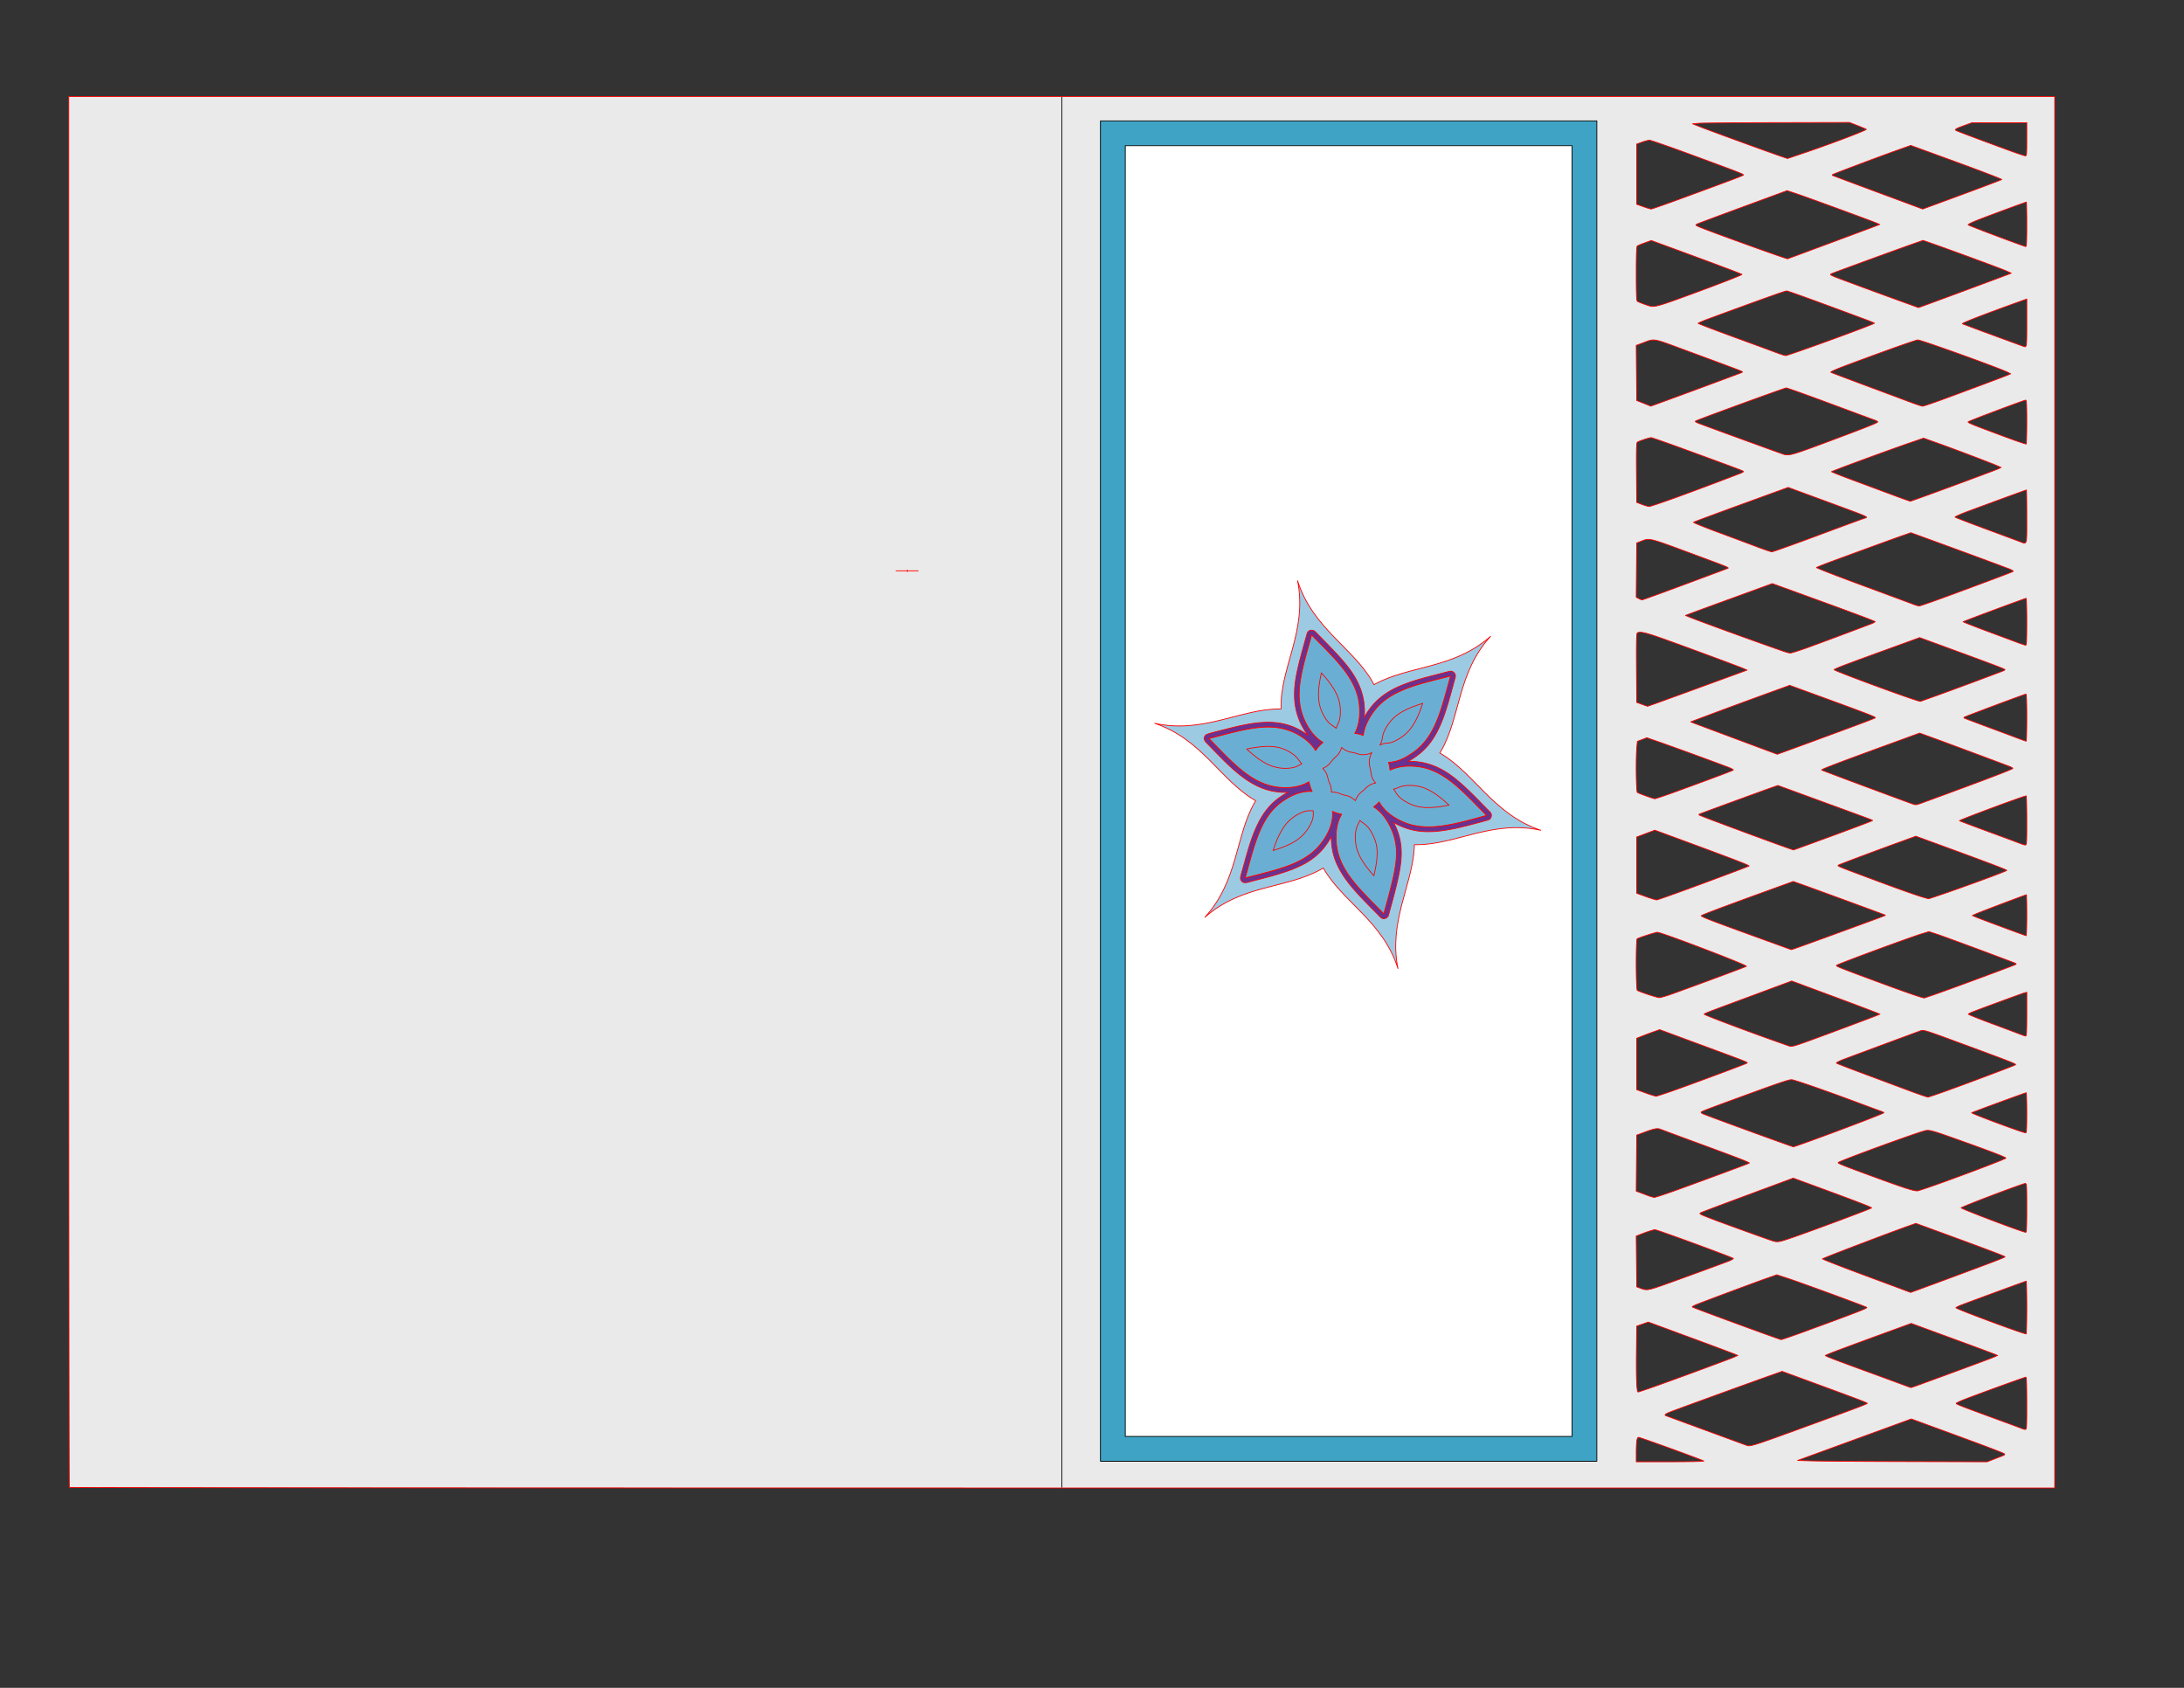<?xml version="1.0" encoding="UTF-8"?>
<svg data-bbox="-201.745 -46.106 464.605 272.788" viewBox="0 0 279.4 215.9" height="816" width="1056" xmlns="http://www.w3.org/2000/svg" data-type="ugc">
    <rect x="0" y="0" width="279.4" height="215.9" fill="#333333" stroke="none"/>
    <g>
        <path stroke-linejoin="round" stroke-linecap="round" stroke-width=".1" stroke="#FF0000" fill="none" d="M-87.962-18.221a38.82 38.82 0 0 0-10.254-27.885"/>
        <path stroke-linejoin="round" stroke-linecap="round" stroke-width=".1" stroke="#FF0000" fill="#000000" d="M-199.107 163.157c-.01-34.94-.01-74.944 0-88.9l.018-25.375h126.975v177.8H-199.09l-.018-63.525Zm10.034 57.658.258-1.386-1.597-8.5c-.878-4.676-1.608-8.524-1.622-8.55-.014-.028-.758 3.853-1.653 8.625l-1.627 8.676.23 1.26.23 1.262h5.523l.258-1.387Zm8.921-.236c.26-1.39.294-1.685.232-2.065-.135-.822-2.89-15.42-2.95-15.632-.054-.187-.065-.187-.101 0-.023.115-.73 3.88-1.572 8.366l-1.53 8.157.26 1.398.26 1.399h5.098l.303-1.623Zm9.026.242.262-1.38-1.496-7.965a6238.67 6238.67 0 0 0-1.577-8.384c-.064-.328-.095-.374-.14-.21-.033.115-.725 3.761-1.54 8.102l-1.48 7.892.308 1.663.307 1.663h5.095l.262-1.381Zm9.258.183a31.1 31.1 0 0 0 .222-1.295c.001-.179-3.24-17.39-3.265-17.34-.014.028-.743 3.875-1.62 8.549l-1.595 8.498.256 1.391.257 1.391 2.762.002 2.762.002.22-1.198Zm8.613.617.118-.58-1.48-7.89c-.814-4.34-1.499-7.889-1.522-7.888-.023 0-.649 3.243-1.391 7.206l-1.35 7.205.233 1.264.233 1.264h5.04l.119-.58Zm9.64-.504.192-1.085-1.68-8.951a1693.42 1693.42 0 0 1-1.684-9.03c0-.044-.03.015-.063.13-.1.347-3.507 18.57-3.507 18.761 0 .097.037.42.083.718l.082.542h6.384l.192-1.085Zm8.357-.643.323-1.729-1.35-7.18c-.74-3.948-1.364-7.211-1.384-7.25-.044-.087.11-.877-1.584 8.143-.948 5.043-1.385 7.547-1.36 7.787.019.195.104.714.188 1.155l.153.802h4.692l.323-1.728Zm9.218-.141.344-1.869-1.593-8.491c-.877-4.67-1.61-8.491-1.63-8.49-.021 0-.766 3.884-1.657 8.631l-1.62 8.631.327 1.728.326 1.729h5.159l.344-1.87Zm8.912-.176c.208-1.124.378-2.118.378-2.209 0-.217-2.95-15.945-3.017-16.082-.042-.086-2.99 15.358-3.126 16.375-.025.19.09 1.01.3 2.135l.341 1.826h4.745l.379-2.045Zm9.024.26c.184-.983.334-1.849.334-1.926.001-.214-3.104-16.728-3.144-16.726-.02 0-.717 3.642-1.55 8.092l-1.513 8.09.4 2.128.398 2.127h4.742l.333-1.786Zm9.267.14c.169-.905.307-1.713.307-1.797.002-.238-3.197-17.273-3.244-17.276-.023-.001-.758 3.815-1.634 8.48l-1.592 8.484.347 1.877.348 1.877h5.161l.307-1.645Zm8.6.657c.103-.544.187-1.065.187-1.158 0-.093-.643-3.601-1.43-7.797l-1.47-7.837c-.034-.183-.047-.181-.103.014-.035.123-.659 3.392-1.385 7.263l-1.322 7.038.326 1.732.326 1.733h4.685l.187-.988Zm9.548.856c0-.136-3.191-17.208-3.378-18.068-.074-.344-.119-.428-.148-.28-.024.115-.72 3.827-1.55 8.248l-1.505 8.038.194 1.097.195 1.097h3.096c1.88 0 3.096-.052 3.096-.132Zm6.288-6.402c0-3.593-.013-6.507-.029-6.475-.047.096-2.4 12.706-2.4 12.863 0 .095.422.146 1.214.146h1.215v-6.534Zm-2.844-6.124 1.478-7.895-1.82-9.709c-2.357-12.562-2.182-11.673-2.25-11.431-.06.206-2.839 14.95-2.906 15.411-.033.233 3.906 21.516 3.983 21.518.02 0 .701-3.552 1.515-7.894Zm-72.716-5.47c.995-5.296 1.742-9.477 1.722-9.628-.02-.148-.687-3.733-1.482-7.967-.898-4.778-1.467-7.626-1.5-7.507-.124.431-3.495 18.54-3.495 18.77 0 .216 2.81 15.374 2.908 15.684.02.063.048.09.063.062.015-.03.818-4.265 1.784-9.414Zm62.915.166 1.518-8.091-1.448-7.729c-.796-4.25-1.474-7.823-1.505-7.938-.046-.168-.071-.14-.125.14l-1.55 8.258c-1.235 6.58-1.473 7.968-1.417 8.26l1.49 7.945c.782 4.176 1.444 7.515 1.47 7.42.027-.095.732-3.815 1.567-8.265Zm-53.45.264 1.443-7.689-1.59-8.481c-1.933-10.316-1.792-9.607-1.856-9.372-.029.104-.704 3.67-1.5 7.923l-1.45 7.733 1.593 8.507c1.906 10.18 1.78 9.545 1.857 9.277.033-.116.71-3.67 1.503-7.898Zm-54.556-.782c.857-4.582 1.574-8.445 1.593-8.585.032-.242-2.625-14.654-2.702-14.655-.02 0-.19.811-.375 1.804l-.338 1.804v13.645c0 13.233.024 14.854.212 14.432.028-.063.753-3.864 1.61-8.445Zm36.22 1.12 1.328-7.07-1.623-8.645c-.892-4.755-1.64-8.645-1.66-8.644-.04.002-2.721 14.266-2.72 14.467.002.085 2.826 15.217 3.202 17.152.031.16.045.16.091 0 .03-.105.652-3.372 1.382-7.26Zm-27.014-1.2c1.436-7.675 1.553-8.369 1.482-8.782-.34-1.946-3.118-16.618-3.148-16.616-.02.002-.74 3.756-1.597 8.344l-1.56 8.34 1.596 8.525c.877 4.689 1.611 8.524 1.63 8.524.02 0 .739-3.75 1.597-8.334Zm17.98-.189c1.315-7.004 1.578-8.524 1.528-8.839-.288-1.807-3.075-16.331-3.118-16.247-.03.06-.765 3.882-1.63 8.493l-1.575 8.385 1.483 7.913c1.58 8.434 1.666 8.882 1.702 8.804.013-.028.738-3.857 1.61-8.509Zm-9.075.012c.827-4.407 1.503-8.098 1.503-8.202 0-.104-.66-3.709-1.466-8.01l-1.506-8.031c-.034-.186-.046-.186-.1.002-.091.32-3.002 15.85-3.002 16.02 0 .18 3.026 16.317 3.05 16.269.01-.02.694-3.64 1.521-8.048Zm45.032-.825 1.621-8.642-1.325-7.073c-.73-3.89-1.352-7.168-1.384-7.283-.052-.187-.063-.187-.098 0-1.128 5.953-3.186 17.016-3.187 17.131-.002.222 2.673 14.505 2.717 14.507.02 0 .765-3.887 1.656-8.64Zm36.17 1.43c.74-3.965 1.332-7.319 1.313-7.453-.06-.421-3.136-16.755-3.194-16.959-.064-.224 0-.549-1.608 8.026l-1.18 6.292 1.624 8.653c.894 4.759 1.64 8.652 1.66 8.65.02 0 .643-3.245 1.384-7.21Zm-26.922-1.738c.802-4.268 1.457-7.874 1.457-8.015 0-.232-3.015-16.456-3.139-16.893-.038-.134-.076-.075-.134.21-.286 1.405-3.025 16.117-3.033 16.288-.007.157 2.67 14.624 3.11 16.8l.07.35.106-.49c.059-.27.762-3.982 1.563-8.25Zm17.929.135c.857-4.579 1.558-8.39 1.558-8.47 0-.34-3.122-16.738-3.166-16.637-.092.21-3.145 16.649-3.145 16.933 0 .157.66 3.807 1.466 8.112 1.721 9.186 1.614 8.642 1.678 8.5.027-.063.751-3.86 1.609-8.438Zm-9.06-.088 1.513-8.063-1.501-7.998c-.825-4.4-1.515-8.026-1.533-8.06-.017-.035-.048-.03-.069.01-.02.04-.712 3.658-1.536 8.039l-1.498 7.965 1.516 8.085c.833 4.446 1.533 8.085 1.555 8.085.022 0 .72-3.629 1.553-8.063Zm39.182-44.087-.368-1.946c-.105-.558-.173-.762-.21-.63-.077.277-3.214 17.027-3.214 17.162 0 .061.892 4.866 1.982 10.677l1.983 10.566.02-17.355.019-17.354-.212-1.12Zm-79.642 22.16 1.699-9.06-1.63-8.692c-.942-5.015-1.653-8.614-1.683-8.51-.086.305-3.518 18.641-3.518 18.797 0 .16 3.148 16.98 3.22 17.21.058.18-.093.95 1.912-9.746Zm62.843.541 1.516-8.099-1.626-8.67c-.895-4.77-1.65-8.622-1.676-8.562-.057.128-3.071 16.195-3.071 16.371 0 .352 3.253 17.38 3.293 17.233.026-.096.73-3.819 1.564-8.273Zm-44.58-.503 1.584-8.434-1.629-8.702c-.896-4.786-1.665-8.849-1.71-9.027-.073-.288-.272.683-1.711 8.357l-1.63 8.683 1.661 8.862c.914 4.875 1.678 8.918 1.698 8.986.02.067.063.03.095-.084s.772-4.002 1.642-8.64Zm53.333.355c.807-4.296 1.467-7.87 1.467-7.943 0-.158-2.846-15.36-2.932-15.66-.053-.187-.064-.187-.099 0-.021.115-.682 3.64-1.47 7.834-.786 4.193-1.43 7.701-1.43 7.796 0 .094.612 3.436 1.36 7.426 1.654 8.821 1.585 8.46 1.614 8.404.012-.025.683-3.56 1.49-7.857Zm-98.719-1.044c.829-4.417 1.507-8.096 1.507-8.177 0-.338-3.175-17.037-3.221-16.94-.086.184-2.996 15.797-2.996 16.077 0 .26 3.15 17.177 3.185 17.106.01-.02.696-3.65 1.525-8.066Zm8.973-.514 1.596-8.501-1.5-7.997c-.825-4.399-1.522-8.044-1.55-8.1-.028-.057-.769 3.723-1.647 8.4-1.322 7.043-1.585 8.563-1.53 8.853l1.527 8.143c.804 4.286 1.472 7.773 1.484 7.748.013-.024.742-3.87 1.62-8.546Zm-18.016-.26 1.544-8.245-1.328-7.085a905.02 905.02 0 0 0-1.381-7.273c-.037-.133-.076-.072-.134.21-.275 1.343-3.025 16.117-3.032 16.292-.015.343 2.679 14.58 2.735 14.457.028-.061.746-3.822 1.596-8.356Zm26.943 1.034 1.324-7.05-1.547-8.27c-.851-4.548-1.569-8.32-1.595-8.38-.054-.127-2.747 14.114-2.733 14.453.007.163 2.76 14.951 3.06 16.438.044.213.064.224.11.06.032-.11.653-3.373 1.381-7.25Zm18.184-.862c.79-4.209 1.436-7.721 1.436-7.805 0-.085-.63-3.508-1.4-7.608l-1.476-7.857c-.053-.292-.089-.35-.128-.21-.085.299-2.927 15.494-2.927 15.65 0 .075.631 3.495 1.402 7.6l1.475 7.865c.053.292.088.35.128.21.03-.106.7-3.636 1.49-7.845Zm27.063-.476 1.511-8.056-1.589-8.464c-.874-4.655-1.605-8.495-1.625-8.534-.027-.054-2.554 13.213-2.994 15.72-.074.425.03 1.043 1.51 8.925.875 4.657 1.61 8.467 1.633 8.467.024 0 .723-3.626 1.554-8.058Zm8.954-.415 1.59-8.473-1.523-8.115c-.837-4.464-1.544-8.07-1.57-8.012-.025.057-.756 3.892-1.623 8.521l-1.577 8.418 1.514 8.067c.832 4.436 1.532 8.067 1.555 8.067.024 0 .759-3.812 1.634-8.473Zm-18.087.105c.835-4.45 1.535-8.218 1.556-8.375.023-.173-.487-3.09-1.298-7.416a878.113 878.113 0 0 0-1.362-7.189c-.015-.032-.043-.026-.063.013-.05.097-3.108 16.39-3.11 16.566-.002.217 2.677 14.487 2.72 14.488.021.001.722-3.638 1.557-8.088Zm26.977.883c1.254-6.703 1.342-7.233 1.267-7.663-.391-2.248-3.044-16.211-3.08-16.211-.096 0-2.73 14.298-2.688 14.604.089.668 3.076 16.475 3.113 16.474.022-.001.646-3.243 1.388-7.203Zm-94.172-22.125 1.562-8.33-1.636-8.74c-.9-4.806-1.662-8.69-1.694-8.63-.031.059-.168.693-.303 1.408l-.247 1.3-.002 13.807-.002 13.806.34 1.855c.188 1.02.36 1.855.38 1.855.021 0 .742-3.749 1.602-8.33Zm35.585-1.108 1.77-9.44-1.562-8.338c-.86-4.587-1.58-8.34-1.602-8.341-.022-.001-.837 4.245-1.81 9.436l-1.771 9.438 1.56 8.34c.858 4.586 1.58 8.34 1.603 8.341.023.001.839-4.245 1.812-9.436Zm71.927 1.669c.795-4.235 1.459-7.799 1.476-7.92.016-.12-.666-3.925-1.516-8.456-1.772-9.448-1.718-9.18-1.776-8.894-.279 1.364-2.904 15.513-2.904 15.65 0 .1.694 3.881 1.544 8.401l1.616 8.61c.04.216.081.374.093.35a1228 1228 0 0 0 1.467-7.741Zm8.959-1.24c.847-4.516 1.54-8.275 1.54-8.353 0-.158-2.84-15.354-2.927-15.663-.038-.135-.1.041-.2.56-.502 2.631-3.043 16.2-3.071 16.398-.019.134.635 3.814 1.454 8.178 1.416 7.549 1.492 7.914 1.576 7.513.048-.231.78-4.116 1.628-8.632Zm-53.367-.162c.853-4.542 1.552-8.333 1.553-8.424.002-.237-3.332-17.965-3.378-17.963-.021 0-.74 3.751-1.6 8.334l-1.56 8.332 1.66 8.851 1.695 9.033c.019.1.044.162.056.138.012-.023.72-3.758 1.574-8.3Zm35.398-.105 1.516-8.086-1.554-8.294c-.855-4.561-1.565-8.32-1.579-8.352-.013-.032-.04-.027-.06.011-.02.039-.723 3.737-1.564 8.218l-1.529 8.148 1.577 8.403c.883 4.705 1.6 8.323 1.627 8.221.027-.1.732-3.821 1.566-8.268Zm-80.812-.448c.864-4.602 1.571-8.488 1.571-8.636 0-.243-3.011-16.449-3.14-16.902-.04-.14-.075-.082-.13.21-.04.222-.752 4.014-1.581 8.428-.83 4.414-1.508 8.12-1.508 8.238 0 .248 3.16 17.142 3.194 17.075.012-.024.73-3.81 1.594-8.413Zm27.189.287c.805-4.29 1.463-7.857 1.463-7.928 0-.099-2.483-13.434-3.123-16.77-.076-.4-.133-.543-.168-.42-.093.333-2.925 15.5-2.925 15.665 0 .113 2.756 14.924 3.198 17.182.019.1.048.156.063.126.016-.03.687-3.565 1.492-7.855Zm8.866-.722c.854-4.538 1.565-8.38 1.582-8.537.024-.23-2.714-15.164-2.909-15.866-.038-.138-.074-.08-.126.21-.04.222-.769 4.104-1.618 8.628-.85 4.524-1.545 8.272-1.546 8.33 0 .058.665 3.652 1.478 7.988.924 4.932 1.499 7.811 1.533 7.69.03-.105.753-3.905 1.606-8.443Zm-45.138-.142 1.513-8.06-1.331-7.095c-.732-3.901-1.355-7.177-1.384-7.28-.04-.14-2.344 11.808-3.013 15.628-.076.43.01.952 1.267 7.663.741 3.962 1.367 7.203 1.392 7.204.024 0 .724-3.626 1.556-8.06Zm17.891.94c.736-3.917 1.338-7.2 1.338-7.297 0-.175-2.899-15.718-2.999-16.081-.032-.117-.25.861-.563 2.52l-1.367 7.26-.857 4.55 1.517 8.085c.834 4.446 1.534 8.085 1.555 8.085.022 0 .64-3.205 1.376-7.122Zm54.347-1.486 1.589-8.467-1.59-8.473c-.873-4.66-1.61-8.472-1.636-8.472-.026 0-.762 3.807-1.636 8.46l-1.588 8.46 1.591 8.48c.875 4.664 1.611 8.48 1.636 8.48.025 0 .76-3.81 1.634-8.468Zm-9.108-.434c.81-4.318 1.472-7.934 1.472-8.036 0-.273-2.665-14.422-2.716-14.422-.025 0-.724 3.624-1.556 8.054l-1.51 8.054 1.367 7.283c.784 4.173 1.39 7.206 1.42 7.101.027-.1.713-3.715 1.523-8.034Zm17.898.895 1.357-7.23-1.513-8.061c-.832-4.435-1.533-8.062-1.557-8.062-.053 0-2.71 14.13-2.709 14.411 0 .11.663 3.728 1.472 8.038 1.73 9.213 1.542 8.233 1.57 8.178.013-.024.633-3.297 1.38-7.274Zm22.406-21.517c.886-4.723 1.612-8.64 1.612-8.705 0-.066-.695-3.823-1.545-8.35a6928.27 6928.27 0 0 1-1.618-8.634c-.053-.292-.088-.35-.128-.21-.03.106-.768 3.994-1.64 8.64-.975 5.198-1.57 8.559-1.547 8.736.07.52 3.212 17.19 3.233 17.15.011-.022.746-3.904 1.633-8.627Zm-107.537-.414c.952-5.072 1.466-7.995 1.44-8.19-.08-.61-3.226-17.31-3.26-17.308-.02 0-.717 3.643-1.55 8.094l-1.513 8.093 1.246 6.639c.685 3.652 1.427 7.606 1.65 8.788.245 1.306.424 2.075.455 1.96.029-.104.718-3.738 1.532-8.076Zm26.55-1.298c.945-5.035 1.724-9.249 1.73-9.364.01-.231-2.926-15.963-3.013-16.14-.03-.06-.851 4.143-1.826 9.341l-1.773 9.45 1.524 8.129c.965 5.144 1.546 8.056 1.58 7.933.031-.108.83-4.315 1.777-9.35Zm18.36.024c1.4-7.462 1.58-8.513 1.52-8.89-.158-1.007-3.186-17.02-3.208-16.975-.014.027-.752 3.918-1.64 8.648-1.408 7.504-1.605 8.652-1.548 9.019.31 1.974 3.197 16.992 3.237 16.846.029-.103.767-3.994 1.64-8.648Zm53.488.86 1.48-7.88-1.563-8.324c-.859-4.579-1.581-8.324-1.605-8.324-.024 0-.707 3.533-1.518 7.852l-1.474 7.853 1.529 8.142c1.747 9.306 1.623 8.657 1.65 8.604.011-.023.687-3.588 1.5-7.922Zm16.9 5.984.353-1.858.002-12.892.001-12.892-.266-1.435c-.147-.79-.287-1.435-.312-1.435-.043 0-3.14 16.377-3.141 16.613-.002.207 2.952 15.871 2.981 15.813.016-.03.188-.892.382-1.914Zm-52.177-6.518 1.5-7.995-1.686-8.983c-.927-4.94-1.71-8.934-1.74-8.875-.064.13-3.018 15.853-3.017 16.062 0 .329 3.35 17.973 3.395 17.883.026-.053.723-3.694 1.548-8.092Zm26.381-.404c.797-4.235 1.446-7.795 1.441-7.91-.007-.19-2.771-15.005-2.948-15.803-.04-.184-.09-.302-.11-.263-.02.038-.724 3.736-1.566 8.216l-1.53 8.146 1.5 7.994c.826 4.397 1.52 8.06 1.546 8.138.025.079.084-.073.131-.338.048-.264.739-3.945 1.536-8.18Zm-71.93.595c.73-3.908 1.33-7.153 1.331-7.21.006-.265-3.186-17.09-3.225-17.003-.025.053-.648 3.32-1.385 7.26l-1.34 7.161 1.599 8.542c.88 4.698 1.619 8.5 1.644 8.448.024-.051.643-3.29 1.375-7.198Zm-8.926-1.427c.94-5.008 1.533-8.364 1.51-8.54-.086-.671-2.654-14.218-2.695-14.218-.024 0-.76 3.809-1.634 8.464l-1.589 8.465 1.267 6.76c1.53 8.171 1.455 7.8 1.533 7.53.033-.115.757-3.922 1.608-8.46Zm27.153-.072c.767-4.088 1.395-7.48 1.396-7.535.003-.19-3.109-16.691-3.147-16.691-.021 0-.703 3.54-1.515 7.866l-1.476 7.867 1.419 7.568c.78 4.163 1.492 7.947 1.58 8.409l.161.84.093-.446c.052-.244.721-3.79 1.489-7.878Zm18.056-.181 1.555-8.283-1.478-7.881c-.814-4.335-1.496-7.881-1.517-7.881-.021 0-.742 3.747-1.601 8.327l-1.563 8.328 1.413 7.527c.776 4.14 1.444 7.704 1.482 7.92.038.215.089.355.112.309.024-.046.742-3.81 1.597-8.366Zm17.893-.588 1.588-8.458-1.368-7.28c-.751-4.005-1.378-7.258-1.393-7.23-.014.029-.743 3.871-1.62 8.54l-1.593 8.487 1.363 7.27c.75 3.999 1.38 7.239 1.4 7.2.02-.04.75-3.877 1.623-8.529Zm8.878 1.673c.708-3.773 1.318-7.02 1.357-7.216.059-.301-.173-1.647-1.515-8.796-.871-4.643-1.612-8.44-1.647-8.438-.034.002-.666 3.22-1.404 7.152l-1.341 7.149 1.568 8.364c.862 4.6 1.585 8.452 1.604 8.56.02.107.049.17.064.14s.606-3.142 1.314-6.915Zm-76.123-22.61c.858-4.582 1.558-8.425 1.554-8.54-.013-.422-3.258-17.507-3.304-17.4-.086.198-3.144 16.649-3.146 16.923-.002.401 3.234 17.583 3.288 17.456.026-.06.75-3.858 1.608-8.44Zm17.607-.988c.947-5.048 1.722-9.285 1.722-9.416 0-.224-3.021-16.461-3.14-16.88-.066-.228.047-.803-2.003 10.126-.865 4.615-1.574 8.498-1.574 8.629 0 .179 2.116 11.61 3.052 16.485.077.403.133.543.168.42.03-.103.828-4.316 1.775-9.364Zm80.822.395 1.592-8.503-1.563-8.332c-.86-4.583-1.582-8.332-1.604-8.332-.022 0-.769 3.878-1.658 8.618l-1.618 8.619 1.505 8.006c.828 4.404 1.538 8.188 1.578 8.409.052.286.088.346.125.21.028-.106.767-4.019 1.643-8.695Zm9.212.425 1.564-8.332-1.619-8.63c-.89-4.746-1.637-8.63-1.66-8.63-.023 0-.742 3.732-1.597 8.294-1.358 7.248-1.546 8.347-1.488 8.715.163 1.03 3.186 17.011 3.21 16.966.013-.028.73-3.8 1.59-8.383Zm-44.523-.786 1.595-8.512-1.536-8.182c-.844-4.5-1.606-8.554-1.693-9.008-.108-.566-.176-.764-.214-.63-.181.635-3.145 16.733-3.127 16.985.028.4 3.297 17.855 3.344 17.857.02.001.754-3.829 1.63-8.51Zm17.376.29c.845-4.52 1.526-8.284 1.513-8.363-.106-.645-3.108-16.558-3.156-16.726-.051-.18-.074-.157-.13.133l-1.548 8.24-1.48 7.891 1.596 8.523c.879 4.688 1.613 8.523 1.633 8.522.02 0 .727-3.7 1.572-8.22Zm8.867.034c.795-4.235 1.445-7.776 1.446-7.869 0-.153-2.947-15.992-3.001-16.13-.013-.032-.04-.026-.06.014-.02.04-.697 3.588-1.504 7.885l-1.466 7.813 1.52 8.094c.835 4.452 1.542 8.05 1.57 7.994.028-.056.7-3.566 1.495-7.801Zm-98.562-.288 1.513-8.058-1.48-7.893c-.813-4.342-1.501-7.85-1.53-7.796-.027.054-.18.775-.339 1.603l-.288 1.505v12.913l-.001 12.914.26 1.435c.143.789.28 1.435.306 1.435.026 0 .728-3.626 1.56-8.058Zm44.957-1.13c.869-4.631 1.58-8.474 1.58-8.54.001-.202-3.106-16.712-3.144-16.712-.02 0-.765 3.886-1.656 8.633l-1.619 8.633 1.502 7.992 1.576 8.394c.053.29.089.349.127.21.03-.106.765-3.98 1.633-8.61Zm9.227.355c.83-4.42 1.513-8.14 1.518-8.264.01-.252-3.178-17.342-3.236-17.343-.02 0-.74 3.752-1.6 8.337l-1.563 8.338 1.593 8.497 1.628 8.688c.03.157.046.154.094-.012.032-.112.737-3.82 1.566-8.24Zm-36.485.273 1.33-7.09-1.37-7.298c-.753-4.014-1.377-7.281-1.388-7.26-.01.02-.63 3.3-1.379 7.287l-1.36 7.25 1.367 7.283c.797 4.25 1.388 7.208 1.418 7.1.028-.1.65-3.373 1.382-7.272Zm18.185-.623c.802-4.28 1.459-7.865 1.459-7.966 0-.26-2.98-16.165-3.03-16.169-.022-.001-.706 3.541-1.52 7.873l-1.478 7.875 1.518 8.085c.834 4.446 1.534 8.084 1.555 8.084.02 0 .693-3.503 1.496-7.782Zm27.148-.291 1.514-8.074-1.48-7.886c-.813-4.338-1.497-7.885-1.52-7.884-.047.003-3.029 15.9-3.029 16.15 0 .253 2.911 15.762 2.96 15.765.022.001.722-3.63 1.555-8.071Zm17.75.196c.737-3.945 1.34-7.235 1.34-7.312.002-.215-2.675-14.487-2.718-14.489-.035-.001-2.607 13.618-2.689 14.241-.027.207.415 2.748 1.307 7.522.741 3.966 1.364 7.21 1.383 7.21.02 0 .64-3.228 1.376-7.172Zm-67.293-20.7c.707-3.779 1.314-7.05 1.349-7.269.053-.337-.185-1.716-1.567-9.086-.897-4.778-1.65-8.687-1.676-8.687-.095 0-2.728 14.308-2.688 14.609.08.614 3.225 17.307 3.26 17.306.02 0 .614-3.093 1.322-6.873Zm8.71-2.56c.967-5.152 1.758-9.422 1.758-9.489 0-.135-2.646-14.29-2.689-14.382-.014-.032-.046-.02-.069.025-.047.092-3.528 18.593-3.53 18.759 0 .058.576 3.176 1.28 6.93 1.543 8.214 1.433 7.646 1.466 7.579.015-.03.818-4.27 1.784-9.422Zm80.852.873c.881-4.708 1.602-8.64 1.602-8.736 0-.262-2.982-16.154-3.032-16.157-.023-.001-.77 3.879-1.66 8.623l-1.62 8.624 1.519 8.104c.835 4.457 1.534 8.103 1.554 8.103.02-.001.756-3.853 1.637-8.561Zm17.03 7.111.268-1.453V77.073l.001-13.281-.373-1.995c-.205-1.098-.39-1.995-.411-1.995-.021 0-.72 3.63-1.552 8.066l-1.514 8.066 1.62 8.662c.892 4.764 1.638 8.663 1.657 8.664.02 0 .157-.653.304-1.452Zm-25.951-6.876c.795-4.235 1.446-7.763 1.447-7.84 0-.131-3.156-17.037-3.197-17.116-.025-.049-2.972 15.676-2.971 15.853.001.349 3.175 17.008 3.222 16.912.029-.06.703-3.574 1.499-7.81Zm-89.611-.7 1.59-8.469-1.485-7.915c-.817-4.353-1.507-7.865-1.535-7.805-.027.06-.758 3.893-1.625 8.519l-1.575 8.41 1.476 7.865c.812 4.326 1.496 7.865 1.52 7.865.024 0 .76-3.812 1.634-8.47Zm107.655.196c.847-4.497 1.54-8.302 1.54-8.456 0-.255-2.946-16.1-3.085-16.59-.053-.187-.064-.187-.099 0l-1.571 8.383-1.533 8.174 1.504 7.996 1.575 8.389c.039.215.084.367.1.337.015-.03.721-3.735 1.569-8.233Zm-35.513.7c.729-3.881 1.33-7.15 1.334-7.266.013-.324-3.333-18.063-3.386-17.95-.11.236-2.714 14.372-2.686 14.575.025.177 3.011 16.12 3.278 17.499.035.184.08.304.099.266.019-.037.631-3.243 1.36-7.124Zm8.45-1.119c.832-4.434 1.511-8.11 1.511-8.169 0-.174-2.655-14.279-2.71-14.395-.056-.122-3.111 16.057-3.097 16.403.005.123.578 3.248 1.273 6.944.696 3.696 1.297 6.898 1.336 7.115.04.218.096.344.125.28.028-.063.732-3.743 1.563-8.178Zm-44.707-.918 1.62-8.631-1.513-8.097c-.832-4.453-1.53-8.097-1.55-8.099-.02-.001-.767 3.887-1.659 8.64l-1.623 8.643 1.517 8.086c.834 4.447 1.532 8.087 1.552 8.087.02.001.765-3.882 1.656-8.63Zm18.263.554 1.517-8.076-1.625-8.654c-.893-4.76-1.64-8.652-1.66-8.65-.048.003-3.027 15.92-3.027 16.167 0 .249 3.194 17.286 3.241 17.288.02 0 .72-3.633 1.554-8.075Zm-27.214-.144c.803-4.288 1.46-7.862 1.459-7.943 0-.116-.99-5.443-3.112-16.736-.053-.282-.077-.31-.125-.14-.082.285-2.931 15.48-2.932 15.63 0 .224 3.167 16.99 3.21 16.988.023-.001.698-3.51 1.5-7.799Zm36.092-.662c.864-4.601 1.571-8.43 1.571-8.506 0-.164-2.842-15.338-2.931-15.651-.048-.17-.073-.142-.126.14-2.208 11.754-3.088 16.517-3.088 16.725 0 .224 2.805 15.332 2.906 15.653.02.066.051.094.068.062.016-.032.736-3.822 1.6-8.423Zm-17.98-.22 1.532-8.166-1.538-8.2c-.846-4.511-1.562-8.288-1.591-8.394-.039-.138-.075-.08-.128.21-.04.222-.739 3.93-1.552 8.243-.812 4.312-1.477 7.966-1.477 8.12 0 .154.665 3.808 1.477 8.12.813 4.312 1.511 8.02 1.552 8.242.058.312.087.356.133.196.032-.113.749-3.88 1.592-8.372Zm-31.59-20.157a11419 11419 0 0 1 1.661-8.855c.046-.232-.139-.245-3.274-.245-2.822 0-3.328.03-3.362.2-.022.111.667 3.97 1.53 8.576 1.847 9.85 1.717 9.188 1.781 9.046.028-.062.777-3.987 1.664-8.722Zm62.991-.272c.838-4.461 1.513-8.257 1.5-8.435l-.024-.323-3.125-.037-3.125-.036.163.876c1.285 6.924 3.02 16.067 3.05 16.067.021 0 .723-3.65 1.561-8.112Zm17.576-.778 1.497-7.98-3.04-.037c-1.671-.02-3.05-.015-3.063.01-.013.027.658 3.68 1.491 8.12.833 4.44 1.538 8.027 1.566 7.97.029-.057.725-3.694 1.549-8.083Zm-98.5.172c.813-4.333 1.478-7.956 1.478-8.05 0-.132-.429-.172-1.822-.172h-1.822l-.002 6.405-.002 6.405.301 1.645c.166.904.322 1.645.346 1.645.025 0 .71-3.546 1.523-7.878Zm107.445-.531c.767-4.085 1.404-7.487 1.417-7.56.015-.08-1.08-.131-2.846-.131-1.707 0-2.86.052-2.846.128 1.208 6.501 2.82 14.99 2.846 14.99.02 0 .663-3.342 1.43-7.427Zm9.075-.006 1.417-7.559c.014-.074-1.167-.126-2.848-.126-2.268 0-2.864.036-2.837.175l1.418 7.559c.762 4.061 1.401 7.384 1.42 7.384.02 0 .664-3.345 1.43-7.433Zm-107.654-.202 1.39-7.413-2.792-.037c-1.536-.02-2.804-.015-2.817.01-.013.027.571 3.225 1.299 7.107 1.471 7.851 1.472 7.857 1.505 7.793.013-.026.65-3.382 1.415-7.46Zm80.536.077 1.378-7.385c.025-.138-.55-.175-2.722-.175-2.611 0-2.756.013-2.796.257-.034.211.734 4.444 2.643 14.571.022.115.062.144.095.07.031-.07.662-3.373 1.402-7.338Zm-53.72-.177 1.37-7.313-2.757-.037c-1.516-.02-2.768-.016-2.78.01-.035.068 2.71 14.657 2.757 14.655.022 0 .656-3.292 1.41-7.315Zm27.238.017c.754-4.014 1.359-7.322 1.344-7.351-.015-.03-1.265-.036-2.78-.016l-2.752.037 1.366 7.311c.751 4.022 1.385 7.314 1.408 7.315.023.002.66-3.281 1.414-7.296Zm-36.371-.34c.663-3.537 1.228-6.572 1.255-6.745l.05-.315h-2.549c-2.008 0-2.542.037-2.518.175.368 2.063 2.515 13.394 2.532 13.36.013-.025.566-2.94 1.23-6.476Zm18.085-.095 1.272-6.79c.025-.138-.515-.175-2.554-.175-1.487 0-2.576.053-2.562.125l1.274 6.79c.688 3.665 1.269 6.664 1.29 6.664.023 0 .598-2.976 1.28-6.614Zm9.072 0 1.273-6.79c.027-.138-.513-.175-2.554-.175-2.302 0-2.583.023-2.545.215l1.275 6.79c.678 3.616 1.25 6.575 1.272 6.575.021 0 .597-2.977 1.279-6.615Zm18.075-.262c.673-3.59 1.223-6.566 1.223-6.615 0-.049-1.145-.088-2.544-.088-2.005 0-2.538.037-2.513.175.969 5.33 2.524 13.37 2.56 13.236.028-.1.6-3.118 1.274-6.708Z"/>
        <path stroke-linejoin="round" stroke-linecap="round" stroke-width=".1" stroke="#FF0000" fill="none" d="M181.014 177.786h1.305"/>
        <path stroke-linejoin="round" stroke-linecap="round" stroke-width=".1" stroke="#FF0000" fill="#000000" d="M-159.208 223c-17.87.106-28.52.12-36.234.045l-6.079-.059-.112-88.835-.112-88.835 28.219-.036 28.22-.035.112 88.835.112 88.835-14.126.084Zm9.98-14.041c-.509-.185-.97-.336-1.026-.336-.149 0-11.889 4.354-11.987 4.446-.046.043.292.224.751.4.831.32 10.429 3.85 11.097 4.082.315.109.44.089 1.226-.198l.875-.32-.005-3.87-.005-3.87-.926-.334Zm.035-12.408c-1.463-.534-1.338-.55-4.438.587-5.38 1.973-8.492 3.153-8.49 3.216 0 .036 2.663 1.038 5.917 2.226l5.915 2.162.99-.357.99-.357-.004-3.579-.004-3.579-.876-.32Zm-.11-12.727-.968-.36-5.859 2.163c-3.222 1.19-5.896 2.197-5.941 2.24-.046.043.292.221.75.397 1.224.467 10.317 3.81 10.51 3.863.091.025.687-.146 1.326-.379l1.16-.424-.004-3.57-.004-3.571-.97-.36Zm.09-12.965-.865-.311-2.512.916c-5.63 2.054-9.76 3.63-9.714 3.706.028.044.241.147.475.229.234.082 2.881 1.053 5.882 2.158s5.524 2.013 5.607 2.018c.082.005.566-.14 1.075-.32l.925-.329-.005-3.878-.005-3.878-.864-.311Zm.447-12.046-.4-.16-3.826 1.417c-5.065 1.874-7.193 2.678-7.257 2.743-.121.122-.312.046 5.988 2.364 4.526 1.665 4.02 1.566 5.38 1.056l.525-.197-.005-3.531-.004-3.532-.4-.16Zm-.373-13.498-.757-.253-2.87 1.06c-1.578.582-4.4 1.62-6.27 2.304-1.87.685-3.468 1.27-3.55 1.302-.115.043-.092.087.1.187.366.192 11.653 4.319 12.933 4.73.274.087.473.09.776.008l.406-.11-.005-4.487-.006-4.487-.757-.254Zm-.425-11.669c-.642-.234-1.216-.426-1.276-.425-.06 0-2.022.712-4.36 1.581-2.338.87-4.625 1.719-5.081 1.888-.457.168-.793.344-.747.39.102.101 7.38 2.78 9.593 3.53l1.607.545.595-.203c.327-.112.65-.224.72-.25.096-.035.124-.795.12-3.338l-.004-3.292-1.167-.426Zm-.175-12.92-1.327-.474-4.701 1.745c-7.03 2.609-7.252 2.694-7.251 2.775 0 .041.078.106.175.144.56.22 4.706 1.757 8.088 2.997l3.917 1.436.742-.281c.408-.155.956-.36 1.217-.458l.475-.176-.004-3.617-.005-3.617-1.326-.474Zm.034-12.403c-1.728-.61-1.681-.6-2.104-.463-.4.129-9.387 3.44-10.35 3.813-.317.123-.576.258-.575.302 0 .108 6.355 2.534 10.457 3.991l1.096.39.543-.158c.299-.088.92-.296 1.38-.463l.838-.304-.004-3.329-.005-3.328-1.276-.45Zm-.05-12.71-1.31-.46-3.267 1.194c-5.49 2.006-8.518 3.154-8.518 3.23 0 .09.454.264 6.523 2.488l4.871 1.785 1.51-.561 1.51-.561-.004-3.327-.005-3.327-1.31-.46Zm.118-12.96-1.177-.419-.7.224c-.385.123-2.883 1.034-5.551 2.024l-5.426 2.013c-.317.117-.575.245-.575.285 0 .092 1.13.53 5.706 2.213l4.9 1.802c.686.252 1.287.458 1.337.458.05 0 .671-.21 1.38-.467l1.291-.466-.005-3.625-.004-3.625-1.176-.418Zm.724-11.943c-1.083-.411-.74-.486-5.058 1.093-6.205 2.27-7.124 2.619-7.123 2.712 0 .048.33.21.732.36l5.088 1.877 4.355 1.605 1-.37c.55-.204 1.102-.407 1.226-.452l.225-.08-.004-3.29-.004-3.289-.437-.166Zm.26-13.36c-.157 0-5.188 1.819-10.422 3.769-1.446.538-2.593 1.015-2.55 1.059.044.043 2.665 1.024 5.825 2.18l5.744 2.1.787-.262.786-.263-.005-4.292c-.005-3.864-.022-4.292-.165-4.292Zm-4.355-8.896c-4.032.005-4.936.054-4.328.235.097.028 1.167.42 2.378.868 3.882 1.44 6.292 2.283 6.376 2.23.045-.027.08-.79.08-1.694l-.003-1.644-4.503.005Zm.433 5.827-5.482-2.02c-2.698-.994-4.973-1.812-5.055-1.819-.139-.01-13.948 5.055-14.854 5.448-.397.173-.398.175-.15.273.52.204 7.727 2.859 9.284 3.42l1.625.584 1.678-.59c3.33-1.171 11.099-4.007 12.954-4.728.317-.123.576-.253.575-.29 0-.036-.259-.161-.575-.278Zm-6.302 100.831c-5.447-2.007-8.952-3.237-9.226-3.236-.228 0-1.246.362-5.936 2.11-4.053 1.51-5.051 1.906-5.051 2.001 0 .046.124.128.275.183l3.93 1.445c2.01.74 4.864 1.777 6.342 2.306l2.688.961.515-.168c.86-.282 10.405-3.77 10.601-3.874.101-.054.169-.112.15-.129-.018-.017-1.948-.736-4.288-1.599Zm1.134-12.93c-1.321-.49-3.83-1.416-5.573-2.055l-3.171-1.162-5.834 2.155c-7.535 2.782-7.033 2.585-6.84 2.692.235.131 10.974 4.064 11.097 4.063.141 0 10.482-3.809 12.563-4.627.131-.052.221-.112.2-.133-.022-.022-1.12-.44-2.442-.932Zm1.933-73.996c-.179-.058-2.78-1.01-5.78-2.115l-5.455-2.01-2.452.9c-6.614 2.426-8.806 3.263-8.733 3.336.072.071 2.754 1.072 7.238 2.702 2.621.952 4.209 1.473 4.487 1.473.426 0 11.02-3.952 11.02-4.11 0-.039-.146-.118-.325-.176Zm-2.45 150.321c-5.516-2.038-9.163-3.331-9.399-3.33-.498 0-10.28 3.575-10.226 3.737.019.056.571.3 1.227.543l1.194.442 9.86-.046c5.423-.026 9.944-.086 10.047-.134.256-.121.294-.104-2.703-1.212Zm2.051-50.196c-.385-.146-2.694-.999-5.13-1.896l-4.43-1.63-4.426 1.64c-5.684 2.104-7.716 2.869-7.769 2.921-.023.023-.018.066.01.094.065.065 3.414 1.316 7.229 2.702l2.892 1.05.762-.27c.418-.15 3.146-1.147 6.062-2.218l5.44-1.998c.193-.07.155-.093-.64-.395Zm-1.328 37.61c-4.841-1.798-9.254-3.37-9.72-3.465l-.517-.105-4.6 1.707c-6.207 2.303-7.152 2.665-7.152 2.743 0 .075 1.21.532 7.393 2.795 3.003 1.1 4.405 1.567 4.555 1.521.186-.057 9.119-3.355 11.143-4.113.399-.15.725-.302.725-.339 0-.036-.822-.371-1.827-.745Zm1.07-24.707c-2.521-.939-9.21-3.375-10.097-3.677-1.178-.401-1.416-.427-1.965-.215-.207.08-1.772.663-3.478 1.295-3.915 1.452-6.962 2.62-7.303 2.799-.258.135-.242.147.82.55.896.342 5.156 1.915 9.96 3.678l.965.355 5.587-2.067c6.748-2.496 6.236-2.3 6.236-2.382 0-.036-.327-.188-.726-.337Zm-.16 12.621c-.248-.084-2.095-.758-4.105-1.498-2.01-.74-4.362-1.596-5.227-1.902l-1.574-.557-1.229.439c-1.12.4-9.344 3.411-10.036 3.675-.254.097-.27.125-.124.207.216.12 3.219 1.237 7.78 2.894l3.545 1.288.51-.166c.447-.147 8.957-3.272 10.495-3.854.322-.122.547-.255.5-.297-.046-.042-.287-.145-.535-.229Zm-.154-62.811c-.262-.099-3.009-1.113-6.105-2.253l-5.629-2.072-4.728 1.753c-2.601.965-4.92 1.822-5.154 1.905-.234.083-.425.18-.424.216 0 .036.89.388 1.977.781l6.127 2.224 4.15 1.508.655-.219c.51-.17 8.635-3.152 9.431-3.46.276-.107.21-.19-.3-.383Zm-1.817-51.654c-3.841-1.426-7.52-2.718-7.885-2.769-.355-.049-2.024.538-9.784 3.44l-2.634.984.334.167c.183.091 2.502.959 5.154 1.928l4.82 1.76 4.986-1.848c6.89-2.555 7.237-2.687 7.237-2.766 0-.038-1.003-.441-2.228-.896Zm-.722 12.736c-3.917-1.448-9.154-3.331-9.265-3.331-.129 0-4.103 1.454-7.684 2.812-3.872 1.468-4.001 1.52-4.001 1.606 0 .108.64.352 6.407 2.446 3.059 1.11 5.299 1.87 5.506 1.87.328-.002 1.622-.455 7.845-2.742 3.86-1.419 4.109-1.521 3.934-1.619-.084-.046-1.318-.516-2.743-1.042Zm.741 25.389c-2.845-1.053-8.393-3.066-9.124-3.31l-.618-.207-1.933.692c-2.549.912-9.44 3.454-9.884 3.645l-.35.15.3.124c.375.154 9.719 3.56 10.824 3.945l.813.284 3.689-1.337c6.179-2.238 8.344-3.06 8.311-3.156-.016-.05-.929-.423-2.028-.83Zm.514-12.216c-3.233-1.229-10.156-3.74-10.286-3.73-.244.018-11.403 4.176-11.403 4.25 0 .078 1.096.495 7.023 2.676l4.37 1.608 3.786-1.399c5.879-2.172 7.637-2.843 7.637-2.912 0-.036-.507-.258-1.127-.493Zm-27.679-56.769-7.569-.005-1.287.488c-.707.268-1.284.528-1.281.577.004.092 2.14.899 8.433 3.186l3.732 1.356 1.823-.666c1.002-.366 4.363-1.6 7.469-2.744l5.646-2.078-4.698-.055c-2.585-.03-8.105-.056-12.268-.059Zm7.518 111.716-6.4-2.344-4.409 1.63c-4.538 1.677-7.66 2.867-7.744 2.952a.067.067 0 0 0-.002.095c.055.054 6.646 2.487 10.541 3.89l2.696.972.558-.175c.586-.183 10.905-3.979 11.51-4.233l.35-.147-.35-.149c-.193-.081-3.23-1.203-6.75-2.492Zm1.06-25.166c-2.752-1.012-5.46-2.006-6.016-2.208l-1.01-.368-6.317 2.334c-3.475 1.283-6.317 2.365-6.317 2.404 0 .039.35.216.776.393.98.406 11.247 4.181 11.372 4.181.1 0 12.559-4.599 12.707-4.69.048-.03.025-.088-.05-.13-.076-.04-2.391-.903-5.144-1.916Zm4.752-60.753a767.6 767.6 0 0 1-5.781-2.114l-5.457-2.009-4.4 1.628c-4.555 1.684-7.654 2.865-7.737 2.949-.027.026-.021.075.012.109.072.072 2.834 1.1 7.862 2.929l3.635 1.322 1.32-.476c1.555-.56 8.856-3.3 10.047-3.77.454-.18.825-.358.825-.395 0-.037-.147-.115-.326-.173Zm-5.096-14.073a493.98 493.98 0 0 0-5.377-1.947l-.823-.278-4.33 1.587c-6.393 2.344-6.894 2.537-6.808 2.623.065.064 4.997 1.885 9.963 3.676l1.174.424 1.328-.476c2.431-.872 9.689-3.558 9.8-3.626.17-.106-.091-.212-4.927-1.983Zm.26 138.464a707.927 707.927 0 0 0-5.616-2.042l-1.576-.558-2.176.79c-1.634.595-6.946 2.585-9.603 3.598-.397.151-.203.23 6.53 2.667 2.5.905 4.588 1.645 4.639 1.645.165 0 11.805-4.237 12.06-4.39.142-.086-.032-.155-4.258-1.71Zm-1.782-13.069-5.978-2.203-.65.236c-2.7.98-10.637 3.951-10.685 4-.098.098.135.205 1.935.89 5.163 1.964 9.647 3.545 10.053 3.545.147 0 2.448-.809 5.114-1.797 6.532-2.42 6.313-2.335 6.246-2.406-.032-.034-2.748-1.053-6.035-2.265Zm4.712-10.954c-.602-.226-2.903-1.076-5.113-1.888l-4.018-1.477-3.937 1.45c-5.838 2.152-7.73 2.865-7.819 2.947-.122.113 9.722 3.791 10.146 3.79.168 0 7.653-2.709 11.688-4.23.131-.05.218-.11.194-.136-.025-.024-.538-.23-1.14-.456Zm.73 38.24a610.35 610.35 0 0 0-5.893-2.181l-5.517-2.025-4.74 1.76a2307.88 2307.88 0 0 1-5.084 1.884c-.456.165-.482.3-.083.43a359 359 0 0 1 3.982 1.45 734.4 734.4 0 0 0 5.548 2.018l1.894.674.709-.227c1.426-.457 9.56-3.505 9.56-3.582 0-.024-.169-.114-.375-.2Zm-1.662-63.8a865.43 865.43 0 0 0-7.891-2.879l-1.49-.532-1.662.597c-4.337 1.555-9.433 3.474-9.448 3.558-.019.107 1.145.552 6.934 2.653l4.147 1.505 3.858-1.412 5.583-2.042c.948-.347 1.71-.673 1.694-.724-.016-.052-.793-.377-1.725-.724Zm.934-37.37c-2.662-1.007-10.721-3.96-10.837-3.97-.14-.014-7.266 2.595-11.903 4.356-.2.076-.22.11-.1.177.165.09 6.298 2.386 9.168 3.431.994.362 1.936.658 2.092.658.36 0 1.458-.379 6.405-2.21 4.991-1.846 5.651-2.102 5.651-2.19 0-.04-.214-.153-.476-.252Zm-1.067-12.81c-.84-.314-3.528-1.308-5.975-2.21l-4.45-1.637-3.706 1.368c-5.254 1.938-7.658 2.867-7.658 2.96 0 .097-.209.017 6.54 2.496l5.39 1.98 3.768-1.393c6.026-2.227 7.618-2.837 7.618-2.917 0-.042-.687-.333-1.527-.647Zm-1.27 24.798c-5.315-1.976-8.84-3.236-9.054-3.236-.394 0-10.331 3.585-10.332 3.728 0 .064 4.015 1.57 9.138 3.426l2.682.972 2.272-.828c4.793-1.748 7.923-2.936 7.923-3.009 0-.041-1.183-.515-2.628-1.053Zm.754-37.694c-4.397-1.639-7.847-2.857-8.225-2.905-.345-.044-.84.106-3.11.944-5.479 2.021-8.752 3.272-8.752 3.343 0 .12 2.754 1.158 7.559 2.848 1.925.677 2.482.836 2.802.798.562-.066 11.553-4.136 11.553-4.278 0-.038-.822-.375-1.827-.75Zm-14.169 132.359c-2.737-1.028-8.092-2.983-8.171-2.983-.048 0-.086 1.013-.084 2.25l.002 2.25 3.451-.004 3.451-.005 1.303-.47c.717-.259 1.268-.505 1.226-.548-.043-.042-.573-.263-1.178-.49Zm.114-49.438c-2.5-.946-8.247-3.046-8.336-3.046-.063 0-.097 1.26-.094 3.5.002 1.925.043 3.5.09 3.5s1.836-.65 3.976-1.445c5.437-2.019 5.34-1.982 5.34-2.065 0-.04-.44-.24-.976-.444Zm.673-100.808c-.256-.1-6.904-2.552-8.113-2.991-.567-.206-1.052-.353-1.078-.327-.026.026-.033 1.602-.016 3.501l.03 3.454 4.675-1.72c2.572-.945 4.676-1.748 4.676-1.783 0-.035-.078-.095-.174-.134Zm-4.37-13.827c-2.437-.893-4.532-1.649-4.656-1.68l-.225-.056.004 3.461c.003 1.911.044 3.462.092 3.462.172 0 7.8-2.808 8.84-3.254.206-.088.375-.194.375-.235 0-.04-1.994-.805-4.43-1.698Zm.42 74.85c-4.766-1.76-5.116-1.885-5.167-1.835-.023.024-.029 1.503-.012 3.288l.03 3.246 4.302-1.586 4.44-1.639c.077-.028.122-.068.1-.088-.022-.02-1.684-.644-3.694-1.386Zm-.84-49.799c-2.353-.863-4.313-1.568-4.354-1.566-.114.004-.085 6.503.029 6.502.3 0 8.606-3.18 8.606-3.295 0-.04-1.926-.777-4.28-1.64Zm3.773 114.55a959.06 959.06 0 0 1-4.105-1.507c-2.092-.772-3.838-1.404-3.88-1.404-.04 0-.072 1.42-.07 3.156l.004 3.157.225-.07a312.77 312.77 0 0 0 3.426-1.25c5.33-1.965 5.077-1.845 4.4-2.081Zm-3.678-39.461c-2.157-.796-4.035-1.475-4.175-1.51l-.254-.063.004 3.107.004 3.106.925-.336c.997-.363 6.827-2.513 7.248-2.674.141-.053.236-.117.212-.141-.024-.024-1.808-.694-3.964-1.49Zm1.512-11.658a746.891 746.891 0 0 0-5.581-2.05l-.376-.135.004 3.135.004 3.134 2.526-.932a263.85 263.85 0 0 0 3.976-1.502 61.028 61.028 0 0 1 1.632-.625c.1-.03.144-.09.1-.131-.046-.042-1.074-.444-2.285-.894Zm1.256 63.659a763.27 763.27 0 0 0-3.88-1.445l-3.203-1.187-.023 2.905c-.012 1.599 0 2.928.026 2.955.058.058.281-.021 4.53-1.607 1.775-.661 3.226-1.24 3.226-1.284 0-.044-.304-.196-.676-.337Zm-2.585-26.236c-4.253-1.574-4.476-1.653-4.534-1.595-.027.027-.035 1.354-.019 2.95l.03 2.9 2.651-.987c4.291-1.598 5.101-1.915 5.101-1.996 0-.042-1.453-.614-3.229-1.272Zm-.627-75.861a324.95 324.95 0 0 0-3.823-1.401l-.225-.069.003 2.907c.002 1.619.043 2.907.092 2.907.05 0 1.546-.546 3.326-1.213 1.78-.668 3.496-1.309 3.813-1.425.316-.117.538-.248.494-.293-.045-.044-1.7-.68-3.68-1.413Zm-.486-12.612c-1.914-.702-3.503-1.253-3.53-1.225-.029.028-.038 1.245-.021 2.706l.03 2.655 3.5-1.296 3.651-1.35c.134-.05.134-.066 0-.135-.083-.043-1.716-.653-3.63-1.355Zm.266 25.377c-1.813-.668-3.412-1.243-3.554-1.278l-.258-.064.003 2.708.004 2.708.275-.105c.151-.058 1.422-.535 2.825-1.06 2.973-1.113 4.001-1.53 4.001-1.627 0-.037-1.483-.615-3.296-1.282Z"/>
        <path stroke-linejoin="round" stroke-linecap="round" stroke-width=".1" stroke="#FF0000" fill="#EAEAEA" d="M8.874 190.256c-.04-.041-.074-40.087-.074-88.99V12.35h254.06v177.98H135.904c-69.825 0-126.989-.033-127.03-.074Zm209.09-3.37c-.14-.129-8.12-3.028-8.333-3.028-.218 0-.302.553-.304 1.98l-.001 1.144h4.372c2.495 0 4.326-.041 4.266-.097Zm37.144-.248 1.16-.452c.167-.064.23-.144.167-.208-.125-.125-2.037-.852-7.684-2.922l-4.238-1.553-7.271 2.656-7.272 2.656 2.03.059c1.116.032 6.571.07 12.122.084l10.093.027.893-.347Zm-25.449-3.662c7.46-2.717 9.222-3.38 9.222-3.47 0-.077-1.198-.53-7.647-2.898l-3.242-1.19-1.554.549c-2.246.793-11.428 4.129-12.512 4.545-.893.342-1.07.475-.78.586.142.055 10.039 3.689 10.344 3.798.409.147.988-.033 6.169-1.92Zm29.63-3.47c0-2.315-.036-3.347-.12-3.347-.134 0-5.87 2.077-7.714 2.793-.66.256-1.199.507-1.199.558 0 .11.841.44 5.019 1.966 1.748.638 3.279 1.206 3.401 1.262.123.055.311.104.419.108.181.007.195-.223.195-3.34Zm-47.524-2.188c3.023-1.072 9.496-3.464 10.064-3.719l.488-.219-.445-.187a544.992 544.992 0 0 0-5.726-2.135l-5.28-1.948-.742.26-.742.26-.035 3.293c-.036 3.484.036 5.133.225 5.133.063 0 1.05-.332 2.193-.738Zm33.702-.164c5.05-1.841 9.22-3.386 9.61-3.56l.476-.214-.403-.168a382.09 382.09 0 0 0-4.684-1.74l-5.119-1.88-.837-.308-2.843 1.036c-5.886 2.147-8.138 2.995-8.139 3.067-.001.092.835.414 5.799 2.23 2.177.796 4.21 1.543 4.516 1.659.307.115.586.213.62.216.035.003.486-.149 1.004-.338Zm-14.264-6.954c6.848-2.515 7.723-2.857 7.601-2.973-.119-.113-8.518-3.194-10.198-3.741l-1.297-.422-1.212.424c-1.622.568-8.454 3.119-9.13 3.408-.294.126-.51.255-.478.287.102.102 11.179 4.168 11.368 4.173.102.002 1.608-.518 3.346-1.156Zm28.087-2.975c0-1.837-.038-3.34-.084-3.34-.07 0-6.037 2.19-8.262 3.032-.388.147-.714.312-.724.366-.028.142 8.83 3.431 8.984 3.337.047-.03.086-1.557.086-3.395Zm-10.516-3.496c6.33-2.348 7.728-2.885 7.728-2.967 0-.074-2.506-1.023-8.182-3.098l-3.218-1.177-.74.26c-2.635.927-11.204 4.198-11.214 4.28-.006.056 2.523 1.042 5.621 2.191a2344.74 2344.74 0 0 1 5.656 2.104c.012.007 1.97-.71 4.35-1.593Zm-36.367.778c1.26-.433 6.292-2.267 8.608-3.137.449-.168.774-.348.723-.4-.159-.158-9.733-3.67-10.007-3.67-.225 0-1.02.261-2.1.688l-.309.122.03 3.247.03 3.246.501.193c.73.28.938.256 2.524-.29Zm16.827-6.183c2.872-.992 10.204-3.734 10.204-3.816 0-.09-1.93-.835-6.77-2.613l-3.257-1.196-5.777 2.142c-3.177 1.178-5.898 2.204-6.046 2.281-.253.131-.18.175 1.171.701 1.218.475 6.185 2.277 7.854 2.85.753.259.929.235 2.62-.35Zm30.056-3.813c0-2.917-.013-3.124-.198-3.124-.328 0-7.997 2.911-8.2 3.113-.101.1 7.847 3.113 8.259 3.13.108.004.139-.69.139-3.119Zm-44.36-2.444c4.24-1.542 8.813-3.24 8.863-3.29.074-.074-1.433-.66-6.326-2.459a567.674 567.674 0 0 1-4.996-1.852c-.414-.176-.793-.115-1.974.32l-1.115.412-.03 3.587-.03 3.586.476.175c.262.097.727.272 1.033.39.307.117.671.218.809.225.138.006 1.619-.486 3.29-1.094Zm33.82-.904c4.129-1.495 7.863-2.933 7.863-3.028 0-.108-1.806-.806-5.576-2.154-3.761-1.345-4.11-1.448-4.657-1.373-.693.096-10.957 3.843-11.217 4.096-.1.096.488.335 4.052 1.645 4.53 1.665 5.713 2.045 6.134 1.972.215-.037 1.745-.558 3.402-1.158Zm-16.926-5.303c3.973-1.44 9.175-3.435 9.175-3.518 0-.044-.087-.106-.195-.139-.107-.032-1.424-.518-2.927-1.08-4.44-1.658-8.346-3.015-8.68-3.015-.371 0-1.52.384-5.596 1.873-4.774 1.744-5.847 2.15-5.958 2.26-.063.062.046.164.279.26.966.4 11.342 4.183 11.504 4.194.045.002 1.124-.373 2.398-.835Zm27.466-3.512c0-1.411-.038-2.567-.084-2.567-.118 0-6.87 2.48-6.965 2.559-.105.087 6.526 2.552 6.91 2.569.107.004.139-.579.139-2.56Zm-8.695-3.388c3.95-1.46 6.975-2.609 7.233-2.748.182-.098-.303-.29-6.942-2.738-4.654-1.717-4.79-1.76-5.186-1.618-.876.31-9.048 3.344-9.925 3.684-.511.198-.888.4-.836.45.052.05 1.65.67 3.551 1.378 1.902.708 4.461 1.663 5.688 2.122 1.227.46 2.333.838 2.458.842.124.004 1.906-.613 3.959-1.372Zm-34.94-.025c4.047-1.477 7.575-2.804 7.813-2.937.188-.106.307-.059-6.368-2.525l-4.772-1.764-.748.262a44.42 44.42 0 0 0-1.474.551l-.724.29v6.574l1.115.41c.613.227 1.228.416 1.367.422.138.005 1.845-.573 3.792-1.284Zm15.786-5.804c2.476-.9 8.097-3.002 8.653-3.237l.404-.171-.614-.251a511.76 511.76 0 0 0-5.64-2.12l-5.029-1.867-4.954 1.838c-6.104 2.265-6.236 2.316-6.236 2.419 0 .087 4.88 1.937 8.532 3.234 1.165.413 2.194.78 2.286.813.35.128.625.058 2.598-.658Zm27.849-3.404v-2.802l-.29.073c-.27.068-5.785 2.094-6.744 2.478-.241.097-.438.214-.438.26 0 .047 1.392.602 3.094 1.235a436.09 436.09 0 0 1 3.597 1.347c.276.11.565.201.642.204.108.005.139-.625.139-2.795Zm-11.153-2.746c2.455-.868 9.454-3.465 9.68-3.592.164-.092.144-.124-.144-.235-2.442-.939-8.958-3.351-9.8-3.628l-1.099-.362-.908.278c-1.68.514-10.754 3.869-10.925 4.04-.112.111.472.341 6.505 2.566 2.71.999 4.606 1.64 4.74 1.605a73.97 73.97 0 0 0 1.951-.672Zm-34.141.128c4.454-1.613 9.34-3.432 9.42-3.507.156-.145-10.862-4.352-11.398-4.352-.215 0-2.338.687-2.575.833-.175.109-.161 6.491.015 6.6.316.196 2.518.925 2.81.93.175.003.953-.224 1.728-.504Zm20.326-7.478c6.78-2.479 6.911-2.528 6.87-2.569-.036-.036-8.93-3.301-10.756-3.948l-1.028-.364-3.767 1.365c-4.843 1.754-7.87 2.895-7.986 3.008-.113.11 1.048.562 6.71 2.615l4.59 1.665c.092.033.198.065.237.07.038.005 2.346-.824 5.13-1.842Zm24.968-2.557c0-1.442-.025-2.622-.055-2.622-.094 0-5.881 2.194-6.414 2.43l-.501.225.446.193c.562.243 6.327 2.384 6.44 2.39.046.004.084-1.174.084-2.616Zm-41.39-4.086c3.166-1.173 5.798-2.17 5.849-2.217.085-.079-2.09-.914-9.135-3.508l-2.909-1.071-1.162.436-1.161.437v7.199l1.17.423c.645.232 1.266.425 1.381.428.116.004 2.8-.954 5.967-2.127Zm31.5 1.078c3.432-1.196 7.325-2.648 7.325-2.731 0-.084-2.17-.91-7.682-2.928l-3.945-1.444-2.356.856c-3.095 1.124-7.305 2.709-7.525 2.831-.212.12-.228.112 3.243 1.415 5.27 1.978 8.057 2.943 8.32 2.883.143-.032 1.322-.43 2.62-.882Zm-14.841-7.209c2.745-1.008 4.99-1.86 4.99-1.893 0-.072.375.07-6.58-2.475l-5.52-2.02-.725.252c-1.21.422-9.31 3.388-9.359 3.428-.026.02-.014.07.026.11.12.12 11.946 4.492 12.065 4.46.062-.016 2.358-.854 5.103-1.862Zm24.73-1.884c0-1.714-.037-3.137-.083-3.161-.129-.068-8.614 3.09-8.526 3.172.043.04 1.81.708 3.926 1.485a360.95 360.95 0 0 1 4.07 1.51c.123.053.311.1.419.105.181.007.195-.213.195-3.11Zm-13.208-2.339c7.698-2.817 11.424-4.235 11.424-4.346 0-.044-.163-.143-.362-.222-.829-.326-7.544-2.83-9.475-3.534l-2.087-.76-3.545 1.294c-6.87 2.506-9.08 3.349-8.99 3.43.069.061 7.232 2.738 11.467 4.284.6.219.562.222 1.567-.146Zm-31.318-1.506c4.765-1.741 6.882-2.539 6.977-2.629.05-.046-.276-.222-.725-.39a528.443 528.443 0 0 0-8.53-3.115l-1.804-.627-.606.233-.607.232-.07.743c-.135 1.424-.085 5.688.067 5.787.236.152 2.024.8 2.231.808.108.004 1.488-.465 3.067-1.042Zm17.008-6.25c6.371-2.34 8.047-2.972 8.145-3.067.09-.09-1.279-.617-7.309-2.815l-3.652-1.331-3.262 1.185a891.914 891.914 0 0 0-9.118 3.378l-.279.107.335.137c.306.126 10.67 3.996 10.735 4.009.015.003 1.998-.718 4.405-1.603ZM259.29 91.8c0-1.983-.04-3.013-.114-3.013-.139 0-7.812 2.872-7.895 2.954-.032.032-.037.079-.012.104.026.025 1.352.53 2.946 1.122 1.595.593 3.352 1.248 3.904 1.456.552.208 1.041.381 1.087.384.046.003.084-1.35.084-3.007Zm-42.122-3.765 6.337-2.317-.452-.199c-.594-.26-6.726-2.534-10.034-3.72-2.458-.881-3.212-1.06-3.555-.842-.11.07-.135 1.044-.112 4.49l.03 4.4.669.244c.368.135.694.249.725.253.03.005 2.907-1.034 6.392-2.309Zm30.851.848a572.67 572.67 0 0 0 8.12-3.017c.2-.077.363-.168.363-.2 0-.086-1.016-.475-6.266-2.402l-4.65-1.706-4.272 1.553c-5.367 1.95-6.671 2.45-6.671 2.553 0 .167 10.803 4.134 11.04 4.053.093-.03 1.144-.406 2.336-.834Zm-16.752-6.055c1.65-.594 5.615-2.075 8.032-2.999.322-.123.585-.26.585-.304 0-.075-2.924-1.166-10.172-3.796l-2.979-1.081-5.274 1.923a813.69 813.69 0 0 0-5.553 2.038l-.279.114.39.166c1.102.468 8.64 3.21 12.268 4.463.276.095.614.177.752.182.137.004 1.14-.313 2.23-.706Zm28.023-3.312c0-1.85-.041-3.008-.106-2.985-2.233.788-8.033 2.957-8.034 3.004 0 .037 1.366.575 3.038 1.196l3.93 1.462c.492.183.956.335 1.033.339.108.005.139-.67.139-3.016Zm-8.74-3.775c5.23-1.942 6.808-2.54 6.985-2.65.064-.04-.13-.17-.43-.29-.756-.302-5.95-2.221-9.608-3.552l-3.038-1.105-1.089.377c-1.081.375-6.843 2.478-9.508 3.47-.767.286-1.434.558-1.482.605-.049.048 2.611 1.082 5.91 2.298 3.3 1.216 6.225 2.301 6.501 2.411.276.11.609.202.74.206.13.003 2.388-.793 5.018-1.77Zm-35.064-.968c2.9-1.08 5.372-2.002 5.494-2.05.288-.113.369-.079-4.74-1.972-5.358-1.986-5.196-1.948-6.33-1.502l-.528.207-.03 3.468-.03 3.468.309.167c.17.092.37.17.446.172.075.003 2.51-.879 5.409-1.958Zm16.982-6.251a746.993 746.993 0 0 1 5.939-2.194c.668-.22 1.152-.001-5.283-2.374l-4.363-1.608-6.01 2.188c-3.304 1.204-6.05 2.226-6.1 2.27-.05.045 1.305.6 3.012 1.233 1.706.633 3.93 1.464 4.942 1.846 1.012.383 1.94.7 2.063.705.123.005 2.733-.925 5.8-2.066Zm26.822-2.443c0-1.872-.022-3.403-.05-3.403-.052 0-4.251 1.534-7.345 2.683-1.031.383-1.832.739-1.78.79.052.053 1.799.727 3.882 1.498s4.038 1.497 4.345 1.613c1.032.39.948.674.948-3.18Zm-44.801-2.47c2.73-.994 4.782-1.764 8.08-3.031.261-.1.475-.216.475-.258 0-.082-.486-.266-7.23-2.734-2.411-.883-4.472-1.605-4.578-1.605-.251 0-1.59.444-1.772.588-.11.086-.135.953-.112 3.902l.03 3.792.669.258c.368.143.784.263.925.267.14.004 1.721-.526 3.513-1.179Zm35.47-1.503c3.016-1.111 5.609-2.086 5.762-2.167l.279-.146-.558-.242c-.867-.376-5.486-2.127-7.523-2.853l-1.836-.654-1.845.637c-2.912 1.004-9.93 3.59-9.93 3.658 0 .034 1.242.523 2.76 1.088l4.991 1.857c1.227.457 2.272.833 2.323.836.052.004 2.56-.903 5.577-2.014Zm-16.646-5.407c5.214-1.943 6.906-2.61 6.906-2.725 0-.05-.138-.141-.307-.202-.169-.061-2.753-1.02-5.744-2.131-2.99-1.112-5.533-2.02-5.65-2.02-.2 0-11.204 4.016-11.579 4.225-.132.074-.015.158.484.347 1.52.577 10.602 3.886 10.807 3.937.67.169 1.159.031 5.083-1.431Zm25.977-2.733c0-2.153-.032-2.783-.14-2.783-.203.001-7.235 2.648-7.357 2.769-.112.112.491.359 4.671 1.908 1.462.542 2.696.964 2.742.937.046-.027.084-1.3.084-2.831Zm-44.484-3.33c2.995-1.102 6.662-2.464 7.903-2.934.224-.085.246-.124.112-.198-.19-.104-1.64-.647-7.187-2.693-4.369-1.612-3.884-1.532-5.548-.914l-.763.283.03 3.525.029 3.526.892.357c.49.196.9.36.908.366.008.005 1.64-.588 3.624-1.318Zm33.826.421c3.652-1.345 7.724-2.87 8.187-3.066l.408-.172-.315-.167c-.96-.51-11.12-4.169-11.575-4.169-.224 0-3.914 1.31-8.505 3.018-1.903.708-2.72 1.061-2.607 1.125.092.05 2.067.8 4.39 1.664 2.324.864 4.877 1.817 5.674 2.117.798.3 1.548.548 1.667.551.119.003 1.323-.402 2.677-.9Zm-14.357-7.598c3.08-1.12 5.565-2.073 5.521-2.116-.043-.043-.506-.237-1.027-.43-6.65-2.475-10.021-3.697-10.205-3.7-.189-.003-3.457 1.165-9.898 3.538-.782.288-1.422.562-1.422.608 0 .045 2.17.876 4.824 1.845 2.653.97 5.124 1.878 5.492 2.018.369.14.77.259.893.265.122.006 2.743-.907 5.822-2.028Zm25.015-2.147v-3.064l-.418.15c-4.734 1.691-7.918 2.92-7.82 3.017.036.036 4.709 1.765 7.792 2.882.45.164.446.192.446-2.985Zm-9.343-3.619c2.47-.913 5.137-1.905 5.925-2.203l1.434-.543-.654-.295c-.603-.272-6.455-2.432-9.38-3.462l-1.254-.441-1.256.44c-2.5.879-10.292 3.728-10.506 3.842-.188.1-.04.186 1.003.589a868.1 868.1 0 0 0 10.171 3.726c.014.004 2.047-.739 4.517-1.653Zm-35.826.754c4.264-1.528 8.807-3.27 8.729-3.345-.085-.081-3.404-1.33-8.742-3.289l-2.857-1.048-.823.297c-.453.164-.886.345-.963.403-.106.08-.14.923-.14 3.538 0 2.614.034 3.457.14 3.538.143.11 1.301.539 1.701.63.436.1 1.139-.073 2.956-.724Zm19.81-7.285c2.875-1.068 5.524-2.057 5.886-2.197l.658-.255-.44-.187c-.723-.308-9.152-3.393-10.325-3.78l-1.084-.358-5.658 2.082c-3.112 1.144-5.761 2.136-5.886 2.203-.209.112-.18.143.33.367 1.176.515 11.017 4.065 11.277 4.068.007 0 2.366-.874 5.242-1.943Zm25.359-2.464c0-1.565-.025-2.846-.055-2.846-.094 0-4.49 1.62-6.062 2.233-.876.342-1.447.622-1.388.68.114.115 7.153 2.764 7.366 2.773.108.004.139-.635.139-2.84Zm-43.82-3.447c6.523-2.4 7.573-2.798 7.573-2.868 0-.113-.478-.3-6.168-2.401-3.055-1.129-5.69-2.05-5.855-2.045-.165.003-.601.116-.97.251l-.668.245v7.698l.836.3c.46.165.917.303 1.015.307.098.004 2.005-.665 4.238-1.487Zm35.518-.355c2.757-1.017 5.05-1.887 5.097-1.932.048-.046-2.552-1.046-5.777-2.223l-5.863-2.139-1.918.684c-2.416.862-8.007 2.97-8.085 3.048-.033.033-.039.077-.013.1.025.021 2.63.998 5.79 2.17a2534.31 2534.31 0 0 1 5.75 2.136c.004.003 2.263-.827 5.02-1.844Zm-20.183-5.336c3.522-1.191 8.055-2.915 7.948-3.022-.026-.026-.522-.234-1.103-.462l-1.056-.414-9.312.021c-5.122.012-9.636.052-10.03.09l-.719.067.774.307c1.913.758 11.195 4.124 11.38 4.126.005 0 .958-.32 2.118-.713Zm28.485-1.742v-2.12h-7.015l-.925.337c-1.156.42-1.32.518-1.103.657.152.098 2.259.892 6.59 2.482 1.134.417 2.15.76 2.258.761.179.003.195-.17.195-2.117Z"/>
        <path stroke-linejoin="round" stroke-linecap="round" stroke-width=".1" stroke="#FF0000" fill="none" d="M116.06 73.11a.822.822 0 0 1-.012-.185"/>
        <path stroke-linejoin="round" stroke-linecap="round" stroke-width=".1" stroke="#FF0000" fill="none" d="M117.471 73.017h-2.835"/>
        <path stroke-linejoin="round" stroke-linecap="round" stroke-width=".1" stroke="#000000" fill="none" d="M135.836 12.44v177.8"/>
        <path stroke-linejoin="round" stroke-linecap="round" stroke-width=".1" stroke="#000000" fill="#3EA3C4" d="M140.784 15.464v171.45h63.5V15.464h-63.5Z"/>
        <path stroke-linejoin="round" stroke-linecap="round" stroke-width=".1" stroke="#000000" fill="#FFFFFF" d="M201.11 18.639v165.1h-57.15v-165.1h57.15Z"/>
        <path stroke-linejoin="round" stroke-linecap="round" stroke-width=".1" stroke="#FF0000" fill="#9CCAE3" d="m169.285 111.026-.383.224c-4.389 2.43-10.023 1.9-14.757 6.08 4.26-4.662 3.89-10.368 6.36-14.682l.137-.228-.276-.157c-4.299-2.586-6.657-7.73-12.644-9.74 6.168 1.358 10.924-1.815 15.894-1.834l.273.006-.002-.036c-.162-5.236 3.41-9.96 2.11-16.379 1.907 6.02 7.034 8.552 9.535 12.848l.248.451.122-.07c4.355-2.397 10.054-1.93 14.787-6.11-4.26 4.662-3.825 10.304-6.328 14.652l-.166.27.232.133c4.253 2.574 6.698 7.742 12.685 9.751-6.167-1.358-10.836 1.84-15.853 1.846l-.315-.008-.023.54c-.313 4.77-3.285 9.35-2.078 15.31-1.908-6.02-7.012-8.464-9.525-12.806l-.033-.061Z"/>
        <path stroke-linejoin="round" stroke-linecap="round" stroke-width=".1" stroke="#FF0000" fill="#693291" d="M174.528 91.782c1.782-3.268 4.66-4.302 8.703-5.346l.91-.232c1.444-.365 1.425-.396 1.656-.308a.614.614 0 0 1 .375.74l-.566 2.062c-.646 2.32-1.156 3.838-1.915 5.188-.87 1.544-1.906 2.578-3.547 3.504 3.207-.077 5.363 1.601 6.79 2.854.947.83 1.866 1.773 2.898 2.827.868.888.882.862.94 1.061a.62.62 0 0 1-.291.713c-.142.079-3.222.902-4.413 1.145-3.07.626-5.348.613-7.793-.791.383.74 1.06 2.1.987 4.251-.046 1.367-.359 2.83-.872 4.805l-.232.873-.523 1.92c-.112.413-.669.64-1.032.272l-1.156-1.17c-1.628-1.648-2.817-2.916-3.694-4.298-1.25-1.968-1.43-3.512-1.438-4.834-1.671 3.031-3.987 4.1-8.747 5.338l-1.393.358c-.496.127-1.208.453-1.444-.206-.092-.257-.025-.336.454-2.067.21-.763.5-1.811.815-2.756 1.218-3.645 2.687-5.236 4.78-6.33-1.68.035-3.048-.292-4.53-1.128-1.703-.962-3.28-2.543-4.009-3.28-.86-.866-.746-.762-1.865-1.906-.007-.006-.634-.541-.113-1.022.127-.117.325-.178 3.123-.881.673-.17 2.277-.568 3.744-.698 2.278-.202 4.276.177 6.222 1.633-.729-.955-1.78-2.698-1.75-5.35.015-1.37.248-2.782 1.163-6.054l.45-1.61c.15-.536.721-.517.976-.316.076.06 2.814 2.823 3.74 3.935 1.077 1.291 2.909 3.622 2.597 7.104Z"/>
        <path stroke-linejoin="round" stroke-linecap="round" stroke-width=".1" stroke="#FF0000" fill="#7875B6" d="m175.726 103.212.06.036c.749.48 1.548 1.32 2.201 2.779 1.287 2.874.54 5.391-.953 10.86-3.154-3.213-5.777-5.567-6.076-9.04-.139-1.613.164-2.752.6-3.543l.09-.152-.087-.017a5.23 5.23 0 0 1-1.086-.346l-.018-.008.013.147c.057.96-.209 2.234-1.304 3.747a7.47 7.47 0 0 1-.827.962c-2.075 2.031-5.14 2.65-9.035 3.663 1.18-4.198 1.911-7.805 4.772-9.802 1.498-1.046 2.778-1.316 3.754-1.252l.04.003-.038-.082a5.226 5.226 0 0 1-.355-1.086l-.016-.086-.068.04c-.9.522-2.183.83-3.782.666-3.564-.368-6.015-3.262-8.937-6.229 4.226-1.077 7.715-2.247 10.875-.768 1.25.584 2.127 1.363 2.67 2.16l.088.135.02-.03a5.277 5.277 0 0 1 .902-.98l.03-.025-.037-.02c-.8-.474-1.662-1.335-2.347-2.866-1.424-3.181-.298-6.42.926-10.853 3.046 3.12 5.804 5.558 6.103 9.033.136 1.57-.139 2.688-.548 3.472l-.042.076.089.013c.332.05.66.133.98.248l.023.008.002-.02c.1-.829.453-1.83 1.282-2.977 2.102-2.905 5.945-3.571 9.882-4.606-1.055 3.796-1.744 6.911-3.814 8.968-.296.293-.62.566-.977.815-.725.506-1.789 1.193-3.113 1.255h-.035l.01.038c.082.285.14.575.172.867l.01.108.093-.045c.777-.357 1.853-.578 3.328-.426 3.47.358 5.86 3.156 8.93 6.255-1.597.411-4.094 1.211-6.47 1.416-2.443.21-3.86-.422-4.398-.674-1.54-.72-2.38-1.595-2.829-2.393l-.042-.08-.06.065a5.52 5.52 0 0 1-.6.534l-.051.037Zm6.806-15.322c.718-.197 1.452-.38 2.16-.56a929.74 929.74 0 0 1-.284 1.035c-.764 2.744-1.512 5.136-3.191 6.735-.703.669-1.945 1.516-3.068 1.73-.534.103-.757-.005-.997.288-.262.319-.09.585-.013.977.092.469.023.76.38.961.38.215.585-.044 1.21-.228 1.193-.352 2.596-.21 3.457.019 2.637.701 4.925 3.214 6.807 5.137-3.898 1.071-5.666 1.312-7.375 1.093a7.072 7.072 0 0 1-3.302-1.317c-.746-.544-1.083-1.046-1.228-1.28-.049-.079-.254-.628-.79-.507-.266.06-.371.264-.671.524-.236.204-.45.295-.51.59a.62.62 0 0 0 .224.606c.192.153 1.26.665 2.132 2.707.617 1.443.584 2.655.525 3.422-.1 1.302-.478 2.838-.811 4.12l-.23.863-.24.886c-3.095-3.133-4.588-4.839-5.047-7.171-.03-.154-.396-1.971.226-3.504.199-.492.563-.827.232-1.248-.242-.307-.38-.147-1.173-.448-.195-.074-.656-.355-.991.084-.266.348.011.506-.18 1.503-.263 1.364-1.19 2.56-1.68 3.082-1.013 1.079-2.25 1.648-2.887 1.92-.715.304-1.73.676-3.97 1.252l-1.07.275c1.122-4.09 1.87-6.468 3.78-8.077.118-.1 1.522-1.293 3.152-1.483.676-.078 1.017.127 1.283-.308.231-.378-.05-.714-.186-1.13-.17-.524-.117-.895-.568-1.034-.436-.134-.448.159-1.391.46-1.52.488-3.079.155-3.324.101-2.737-.601-5.009-3.044-7.07-5.166 2.235-.584 4.286-1.138 6.15-1.176.839-.018 2.7.012 4.513 1.368 1.26.943 1.139 1.472 1.63 1.601.543.143.683-.35 1.14-.82.247-.253.725-.508.552-1.011-.134-.388-.415-.291-1.1-.97-.985-.973-1.504-2.343-1.69-3.066-.685-2.67.404-5.981 1.056-8.312 2.608 2.639 4.422 4.497 5.015 6.886.22.884.32 2.266-.022 3.416-.237.799-.513.892-.366 1.298.157.435.638.414.903.474.56.127.726.308 1.06.128.38-.205.283-.494.431-1.06.12-.457.607-1.84 1.852-3.023.766-.728 1.796-1.387 3.496-2.003a27.396 27.396 0 0 1 2.06-.639Z"/>
        <path stroke-linejoin="round" stroke-linecap="round" stroke-width=".1" stroke="#FF0000" fill="#1B7CB8" d="m175.726 103.212.06.036c.749.48 1.548 1.32 2.201 2.779 1.287 2.875.54 5.391-.953 10.86-3.154-3.213-5.777-5.567-6.076-9.04-.139-1.613.164-2.751.6-3.542l.09-.153-.087-.017a5.23 5.23 0 0 1-1.086-.346l-.017-.008.012.147c.057.96-.209 2.234-1.304 3.747a7.47 7.47 0 0 1-.828.962c-2.074 2.031-5.139 2.651-9.034 3.663 1.18-4.198 1.911-7.805 4.772-9.802 1.498-1.046 2.777-1.316 3.754-1.252l.04.003-.038-.082a5.225 5.225 0 0 1-.355-1.086l-.016-.086-.068.041c-.9.521-2.183.83-3.782.665-3.564-.368-6.015-3.262-8.937-6.228 4.226-1.078 7.715-2.248 10.875-.77 1.25.585 2.127 1.364 2.67 2.16l.088.136.02-.03a5.258 5.258 0 0 1 .902-.98l.03-.024-.037-.022c-.8-.473-1.662-1.334-2.347-2.865-1.424-3.181-.298-6.42.926-10.853 3.046 3.12 5.804 5.558 6.103 9.033.136 1.57-.139 2.688-.548 3.472l-.042.076.089.013c.332.05.66.133.98.248l.023.008.002-.02c.1-.829.453-1.83 1.282-2.977 2.102-2.905 5.946-3.571 9.882-4.606-1.055 3.796-1.744 6.911-3.814 8.968-.296.293-.62.566-.977.815-.725.506-1.789 1.193-3.113 1.255l-.035.001.01.037c.082.285.14.575.172.867l.01.108.093-.044c.777-.358 1.853-.58 3.328-.427 3.47.358 5.86 3.157 8.93 6.255-1.596.412-4.094 1.211-6.47 1.416-2.443.21-3.86-.422-4.398-.674-1.54-.72-2.38-1.595-2.829-2.393l-.042-.079-.06.064a5.065 5.065 0 0 1-.6.534l-.051.037Zm-5.257-11.75c-.693-.985-.856-1.96-.796-3.01.569.884.908 1.756.796 3.01Zm-4.528 14.692c-.425.418-.885.693-1.314.912.544-1.058 1.167-1.711 2.21-2.191a4.425 4.425 0 0 1-.896 1.279Zm5.155-8.127c.608-.735.357-.293.94-1.017.787.261.74.176 1.058.265.935.26.648.213 1.095.237-.004.261.041.57.043.58l.062.264c.01.04.023.092.031.132.003.018-.02-.078-.017-.06.192.846.029.449.266 1.247-.309.213-1.24 1.054-1.502 1.335-.84-.323-.765-.198-1.152-.355-.027-.01-.062-.027-.089-.038-.018-.007.078.033.06.027-.212-.068-.128-.085-.678-.223-.131-.507-.228-.613-.309-.86-.092-.283-.03-.295-.302-.988.551-.549.381-.438.535-.603l-.04.057Zm4.076 11.635c-.32-.503-.923-1.516-.775-3.019.862 1.257.83 2.315.775 3.019Zm4.127-16.649a4.83 4.83 0 0 1-1.299.905c.614-1.322 1.51-1.833 2.244-2.214a5.204 5.204 0 0 1-.945 1.31Zm3.68 9.299c-.858.021-1.885-.043-2.996-.843.828-.065 1.741.006 2.995.843Zm-18.139-5.036c-1.346.125-2.246-.361-2.962-.812 1.09-.05 2.031.12 2.962.812Z"/>
        <path stroke-linejoin="round" stroke-linecap="round" stroke-width=".1" stroke="#FF0000" fill="#6AAFD3" d="m175.726 103.212.06.036c.749.48 1.548 1.32 2.201 2.779 1.287 2.875.541 5.392-.953 10.86-3.154-3.213-5.777-5.567-6.076-9.04-.139-1.613.164-2.751.6-3.542l.09-.153-.087-.017a5.233 5.233 0 0 1-1.086-.346l-.017-.008.012.147c.057.96-.209 2.234-1.304 3.747a7.47 7.47 0 0 1-.827.962c-2.075 2.031-5.14 2.651-9.035 3.663 1.18-4.198 1.911-7.805 4.772-9.802 1.498-1.046 2.778-1.316 3.754-1.252l.041.003-.039-.082a5.224 5.224 0 0 1-.355-1.086l-.016-.085-.068.04c-.9.522-2.183.83-3.782.665-3.564-.368-6.015-3.262-8.937-6.228 4.226-1.078 7.715-2.248 10.875-.77 1.25.585 2.127 1.365 2.67 2.16l.088.136.02-.03a5.258 5.258 0 0 1 .902-.98l.03-.024-.037-.022c-.8-.473-1.662-1.334-2.347-2.865-1.424-3.181-.298-6.42.926-10.853 3.046 3.12 5.804 5.558 6.103 9.033.136 1.57-.139 2.688-.548 3.472l-.042.076.09.013c.331.05.66.133.979.248l.023.008.002-.02c.1-.829.453-1.83 1.282-2.977 2.102-2.905 5.946-3.571 9.882-4.606-1.055 3.796-1.744 6.911-3.814 8.968-.296.293-.62.566-.977.815-.724.506-1.788 1.194-3.113 1.255l-.035.001.01.038c.082.284.14.574.172.866l.01.108.093-.044c.777-.358 1.853-.58 3.328-.427 3.47.358 5.86 3.157 8.93 6.255-1.596.412-4.094 1.211-6.469 1.416-2.444.21-3.862-.422-4.4-.674-1.54-.72-2.379-1.595-2.828-2.393l-.042-.079-.06.064a5.523 5.523 0 0 1-.6.534l-.051.037Zm-4.788-10.051c-.558-.463-1.072-.56-1.717-1.884-.284-.582-.523-1.273-.545-2.285-.024-1.166.27-2.452.377-2.925 1.666 1.857 2.05 2.897 2.222 3.478.102.346.248 1.025.187 1.878-.069.942-.299 1.048-.524 1.738Zm14.432 9.826c-1.338.261-3.029.533-4.512.036-.43-.144-1.132-.483-1.63-.892-.563-.464-.513-.637-.948-1.189.685-.138.74-.386 1.665-.46a5.438 5.438 0 0 1 1.97.211c1.495.468 2.874 1.755 3.455 2.294Zm-18.727 3.86c-.824.824-1.952 1.38-3.772 1.948.362-1.107.942-2.699 1.975-3.738a5.45 5.45 0 0 1 1.483-1.034c.873-.41 1.245-.303 1.667-.315.008.388.158 1.012-.616 2.215a5.4 5.4 0 0 1-.737.924Zm9.12 5.177c-1.316-1.476-1.907-2.51-2.177-3.452a5.51 5.51 0 0 1-.182-1.904c.077-.948.417-1.297.572-1.722.632.569.993.549 1.624 1.799.48.952.607 1.714.577 2.603-.011.337-.046 1.069-.414 2.676Zm-1.754-10.577c-.204.192-.408.456-.614.969-.724-.66-1.12-.622-1.566-.75-.538-.155-.623-.343-1.498-.344-.006-.854-.235-1.017-.386-1.527-.12-.407-.105-.833-.718-1.513.926-.41.956-.794 1.435-1.266.265-.262.698-.513.974-1.407.79.676 1.237.567 1.787.735.319.097 1.031.419 2.081-.067-.537.977-.286 1.706-.2 2.064.13.537.055 1.128.683 1.817-.855.14-1.317.717-1.499.884-.16.148-.32.255-.479.405Zm5.952-7.696-.09.084c-.757.69-1.584 1.044-1.798 1.114-.596.192-.802 0-1.54.362.309-.527.286-.854.363-1.196.156-.693.7-1.615 1.358-2.24.882-.838 2.077-1.378 3.755-1.906-.556 1.66-1.13 2.9-2.048 3.782Zm-13.418 3.962c-.385.145-.716.519-1.888.564a5.18 5.18 0 0 1-1.852-.26c-.94-.316-1.92-.926-3.317-2.206 2.105-.444 3.24-.383 4.028-.21a5.03 5.03 0 0 1 1.72.745c.843.57.92.96 1.309 1.367Z"/>
    </g>
</svg>
